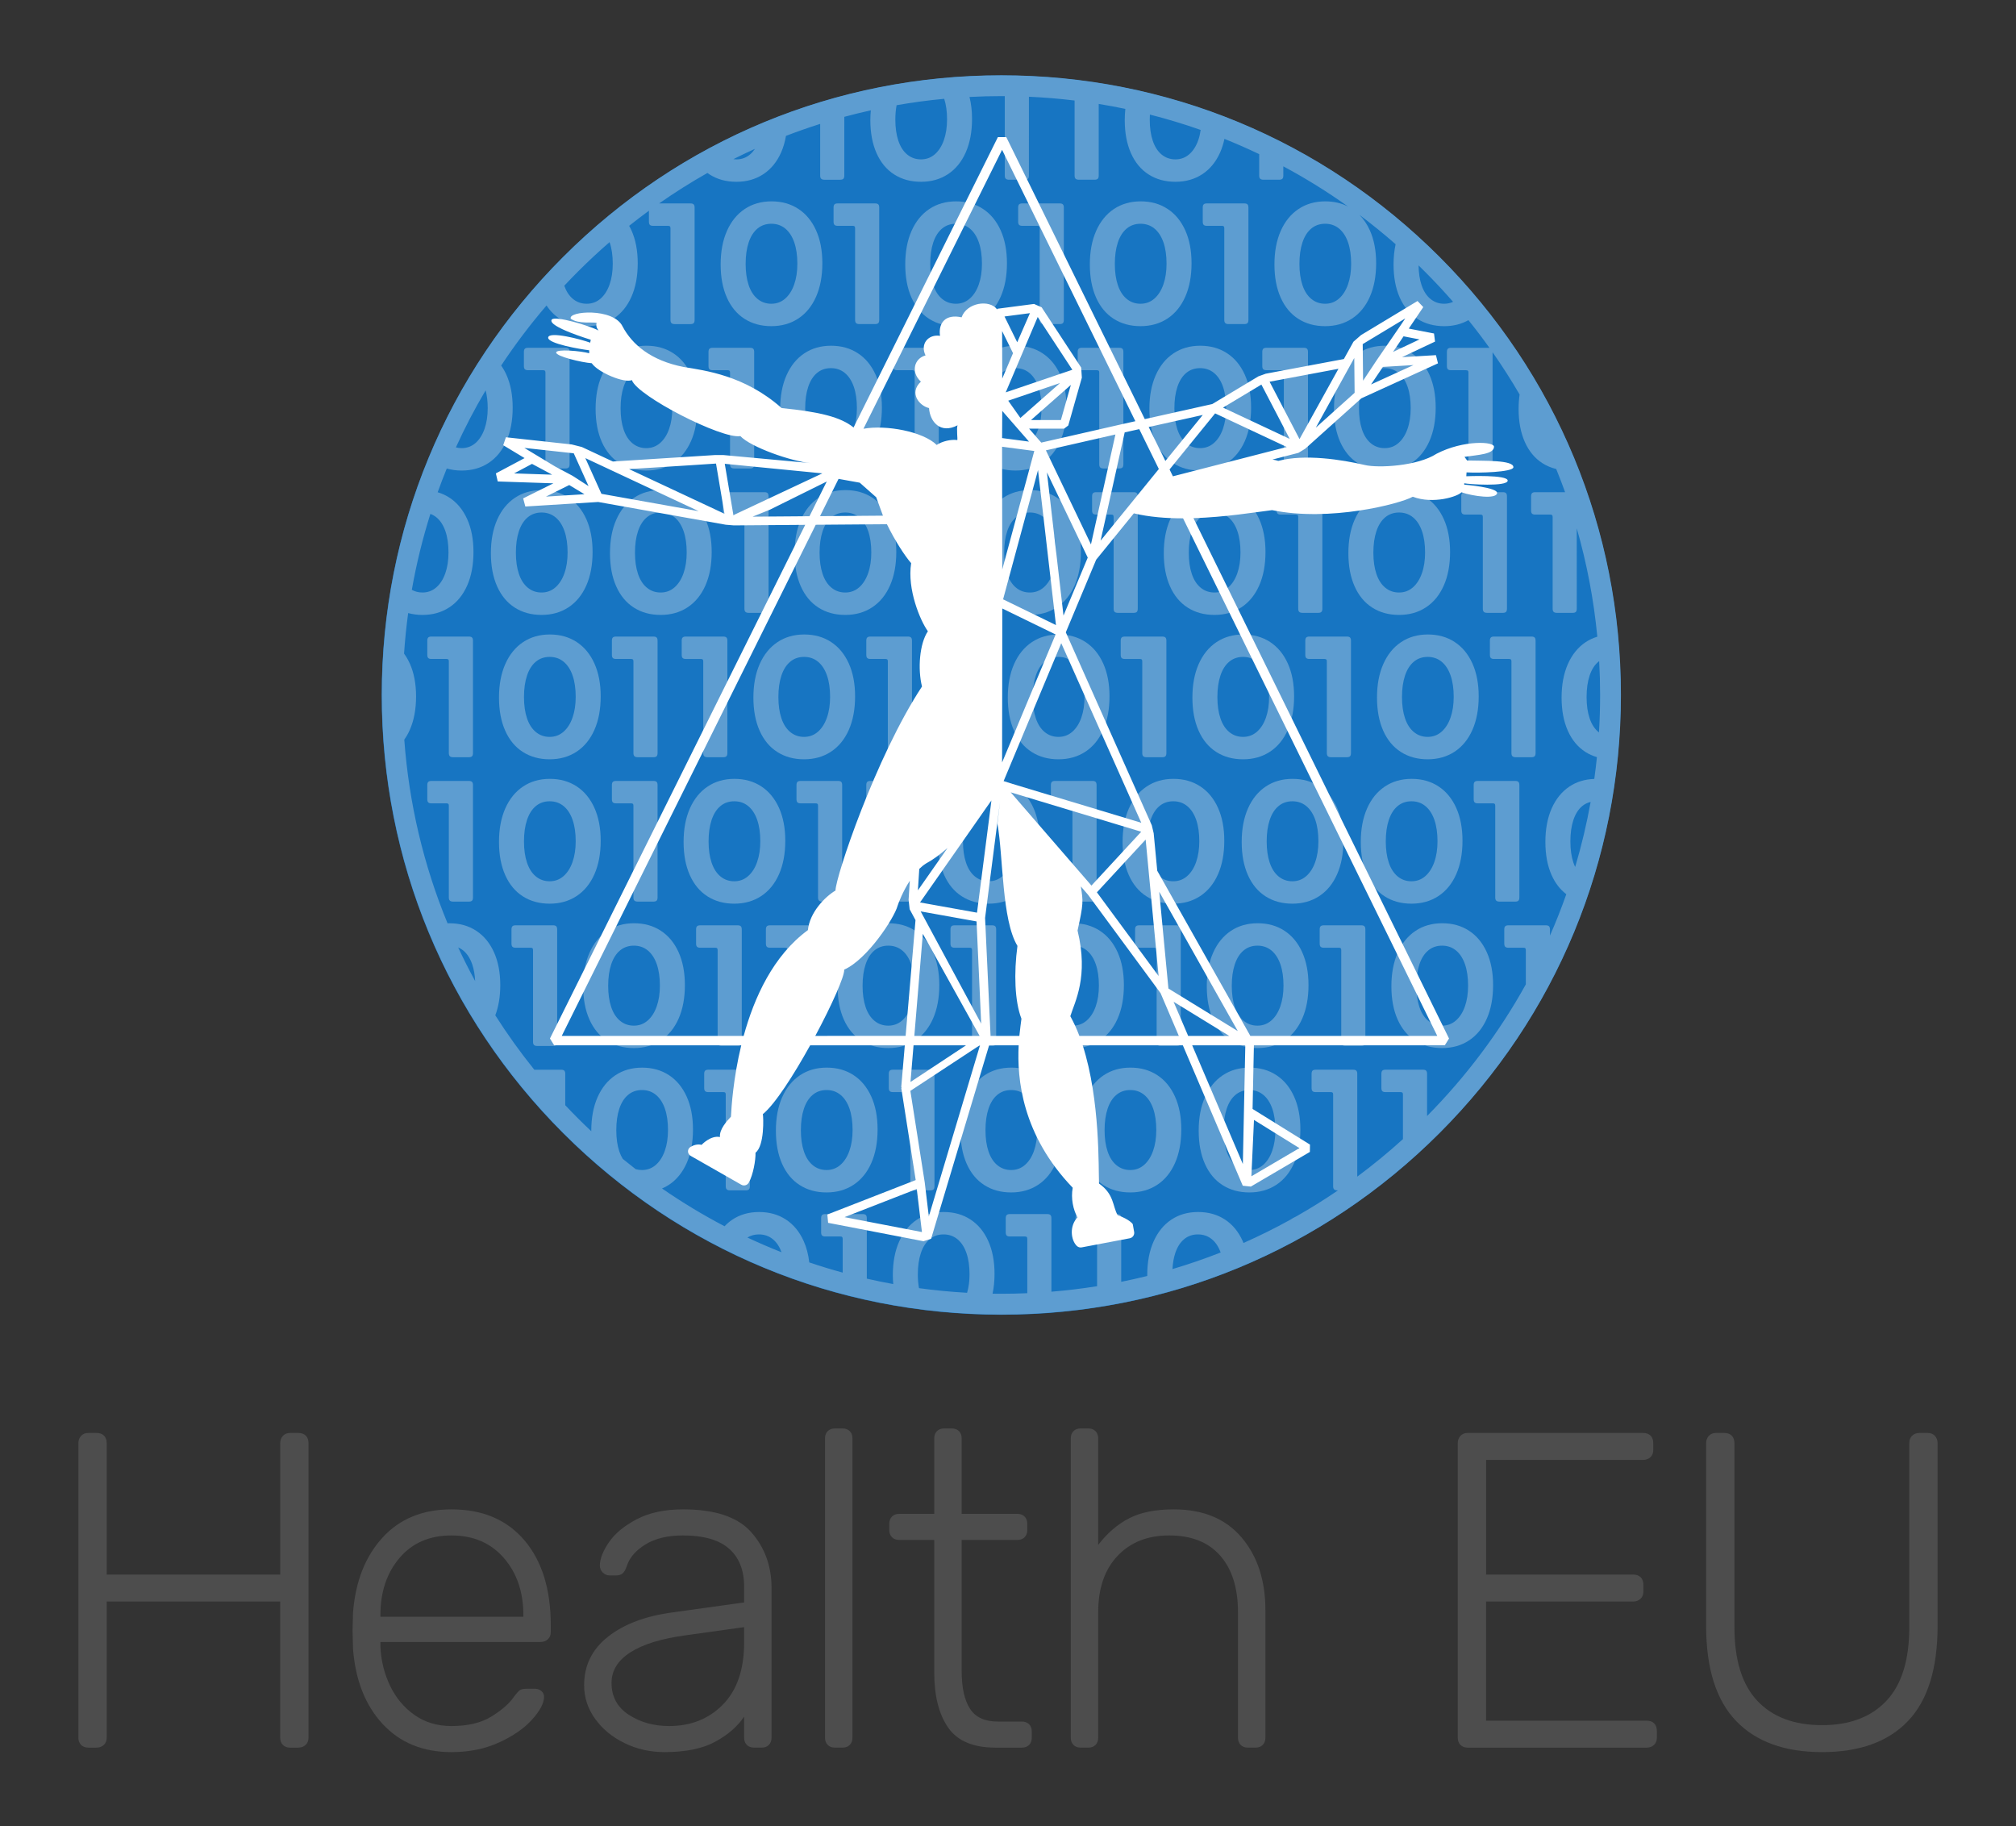 <?xml version="1.0" encoding="utf-8"?>
<!-- Generator: Adobe Illustrator 16.0.4, SVG Export Plug-In . SVG Version: 6.00 Build 0)  -->
<!DOCTYPE svg PUBLIC "-//W3C//DTD SVG 1.1//EN" "http://www.w3.org/Graphics/SVG/1.1/DTD/svg11.dtd">
<svg version="1.1" id="Layer_1" xmlns="http://www.w3.org/2000/svg" xmlns:xlink="http://www.w3.org/1999/xlink" x="0px" y="0px"
	 width="1285.766px" height="1164.411px" viewBox="0 0 1285.766 1164.411" enable-background="new 0 0 1285.766 1164.411"
	 xml:space="preserve">
<rect x="0" y="0" width="1285.766" height="1164.411" fill="#333333" stroke="none"/>
<g>
	<path fill="#4D4D4D" d="M51.72,1112.692c-1.146-1.148-1.72-2.676-1.72-4.588v-187.76c0-1.908,0.573-3.484,1.72-4.729
		c1.146-1.242,2.675-1.863,4.586-1.863h5.16c2.101,0,3.727,0.572,4.873,1.719c1.146,1.148,1.72,2.773,1.72,4.875v83.703h110.648
		v-83.703c0-1.908,0.575-3.484,1.722-4.73c1.146-1.24,2.673-1.863,4.586-1.863h5.16c2.101,0,3.727,0.574,4.873,1.721
		c1.146,1.146,1.719,2.771,1.719,4.873v187.76c0,1.914-0.622,3.439-1.861,4.588c-1.246,1.146-2.822,1.721-4.729,1.721h-5.16
		c-1.913,0-3.438-0.574-4.586-1.721c-1.146-1.146-1.722-2.674-1.722-4.588v-86.855H68.059v86.855c0,1.914-0.623,3.439-1.862,4.588
		c-1.244,1.146-2.822,1.721-4.729,1.721h-5.16C54.395,1114.411,52.866,1113.836,51.72,1112.692z"/>
	<path fill="#4D4D4D" d="M244.064,1099.36c-11.086-11.939-17.392-27.947-18.919-48.016l-0.287-11.465l0.287-11.467
		c1.527-19.873,7.783-35.832,18.775-47.871c10.985-12.039,25.655-18.061,44.003-18.061c19.873,0,35.399,6.594,46.581,19.779
		c11.18,13.186,16.769,31.246,16.769,54.18v4.299c0,1.912-0.622,3.439-1.862,4.586c-1.245,1.146-2.822,1.721-4.729,1.721H242.632
		v2.865c0.38,8.986,2.436,17.344,6.163,25.084c3.726,7.738,8.931,13.951,15.622,18.633c6.688,4.686,14.521,7.021,23.507,7.021
		c10.506,0,19.062-2.051,25.653-6.162c6.595-4.107,11.324-8.264,14.189-12.471c1.722-2.293,3.011-3.727,3.87-4.301
		c0.858-0.57,2.437-0.857,4.729-0.857h4.587c1.722,0,3.153,0.479,4.302,1.434c1.146,0.957,1.719,2.199,1.719,3.725
		c0,4.016-2.535,8.844-7.596,14.479c-5.066,5.639-12.091,10.512-21.069,14.619c-8.985,4.105-19.112,6.162-30.385,6.162
		C269.765,1117.276,255.146,1111.307,244.064,1099.36z M333.787,1030.993v-1.146c0-14.713-4.155-26.846-12.469-36.404
		c-8.313-9.555-19.449-14.332-33.396-14.332c-13.953,0-24.989,4.777-33.11,14.332c-8.125,9.559-12.182,21.691-12.182,36.404v1.146
		H333.787z"/>
	<path fill="#4D4D4D" d="M398.34,1111.543c-7.838-3.82-14.097-8.979-18.776-15.479c-4.685-6.494-7.023-13.66-7.023-21.498
		c0-12.613,5.111-22.936,15.337-30.959c10.223-8.027,24.029-13.188,41.423-15.48l45.292-6.307v-10.033
		c0-10.506-3.203-18.584-9.604-24.225c-6.403-5.633-16.193-8.453-29.381-8.453c-9.747,0-17.728,1.91-23.936,5.73
		c-6.214,3.826-10.179,8.412-11.896,13.76c-0.766,2.293-1.675,3.869-2.723,4.73c-1.055,0.861-2.438,1.289-4.157,1.289h-4.014
		c-1.722,0-3.203-0.617-4.443-1.861c-1.244-1.242-1.863-2.725-1.863-4.443c0-4.201,1.908-9.125,5.732-14.766
		c3.822-5.633,9.748-10.555,17.772-14.762c8.026-4.201,17.867-6.307,29.526-6.307c20.446,0,34.972,4.873,43.571,14.619
		s12.898,21.6,12.898,35.545v95.457c0,1.912-0.573,3.439-1.72,4.588c-1.146,1.146-2.679,1.721-4.587,1.721h-4.872
		c-1.914,0-3.44-0.574-4.587-1.721s-1.72-2.676-1.72-4.588v-13.473c-4.207,6.307-10.369,11.658-18.49,16.053
		c-8.125,4.395-18.874,6.592-32.249,6.592C414.679,1117.276,406.175,1115.364,398.34,1111.543z M461.116,1086.891
		c8.981-9.174,13.475-22.359,13.475-39.557v-9.748l-36.979,5.16c-15.672,2.105-27.52,5.732-35.545,10.893
		c-8.027,5.16-12.04,11.66-12.04,19.492c0,8.793,3.677,15.578,11.036,20.354c7.354,4.779,15.908,7.166,25.654,7.166
		C440.666,1100.651,452.132,1096.065,461.116,1086.891z"/>
	<path fill="#4D4D4D" d="M527.906,1112.692c-1.146-1.148-1.72-2.676-1.72-4.588V917.192c0-1.908,0.573-3.441,1.72-4.59
		c1.146-1.145,2.674-1.719,4.586-1.719h4.873c1.908,0,3.44,0.574,4.587,1.719c1.146,1.148,1.721,2.682,1.721,4.59v190.912
		c0,1.912-0.573,3.439-1.721,4.588c-1.146,1.145-2.679,1.719-4.587,1.719h-4.873C530.58,1114.411,529.054,1113.836,527.906,1112.692
		z"/>
	<path fill="#4D4D4D" d="M604.728,1101.653c-5.924-8.5-8.885-20.209-8.885-35.113v-84.564h-22.359c-1.913,0-3.439-0.572-4.587-1.719
		c-1.146-1.146-1.72-2.676-1.72-4.588v-4.014c0-1.908,0.572-3.438,1.72-4.586c1.146-1.146,2.674-1.721,4.587-1.721h22.359v-48.156
		c0-1.908,0.571-3.441,1.719-4.588s2.675-1.721,4.587-1.721h4.873c1.908,0,3.44,0.574,4.587,1.721s1.719,2.68,1.719,4.588v48.156
		h35.546c1.908,0,3.44,0.574,4.588,1.721c1.146,1.146,1.72,2.678,1.72,4.586v4.014c0,1.912-0.573,3.441-1.72,4.588
		c-1.147,1.146-2.68,1.719-4.588,1.719h-35.546v83.418c0,10.703,1.767,18.775,5.306,24.221c3.532,5.447,9.408,8.172,17.63,8.172
		h15.479c1.908,0,3.439,0.574,4.586,1.721s1.721,2.678,1.721,4.584v4.014c0,1.914-0.573,3.441-1.721,4.59
		c-1.146,1.145-2.678,1.719-4.586,1.719h-16.913C620.683,1114.411,610.649,1110.161,604.728,1101.653z"/>
	<path fill="#4D4D4D" d="M684.646,1112.692c-1.146-1.148-1.719-2.676-1.719-4.588V917.192c0-1.908,0.571-3.441,1.719-4.59
		c1.146-1.145,2.676-1.719,4.587-1.719h4.874c1.907,0,3.439,0.574,4.586,1.719c1.146,1.148,1.719,2.682,1.719,4.59v67.936
		c5.734-7.451,12.278-13.088,19.638-16.91c7.354-3.82,16.862-5.734,28.521-5.734c18.729,0,33.154,5.977,43.284,17.916
		c10.129,11.945,15.194,27.377,15.194,46.297v81.408c0,1.912-0.573,3.439-1.722,4.588c-1.146,1.146-2.679,1.721-4.587,1.721h-4.872
		c-1.913,0-3.439-0.574-4.588-1.721c-1.146-1.146-1.719-2.676-1.719-4.588v-79.977c0-15.479-3.776-27.52-11.323-36.119
		c-7.551-8.6-18.396-12.898-32.536-12.898c-13.759,0-24.75,4.348-32.964,13.043c-8.219,8.697-12.328,20.688-12.328,35.977v79.977
		c0,1.912-0.571,3.439-1.719,4.588c-1.146,1.145-2.679,1.719-4.586,1.719h-4.874
		C687.321,1114.411,685.791,1113.836,684.646,1112.692z"/>
	<path fill="#4D4D4D" d="M931.451,1112.692c-1.146-1.148-1.721-2.676-1.721-4.588v-187.76c0-1.908,0.574-3.484,1.721-4.729
		c1.146-1.242,2.675-1.863,4.586-1.863h111.795c2.103,0,3.729,0.572,4.875,1.719c1.146,1.148,1.72,2.773,1.72,4.875v4.299
		c0,1.912-0.622,3.439-1.863,4.588c-1.245,1.146-2.821,1.719-4.729,1.719H947.791v73.1h93.735c2.101,0,3.728,0.572,4.874,1.719
		s1.72,2.773,1.72,4.873v4.301c0,1.912-0.623,3.439-1.863,4.588c-1.244,1.145-2.821,1.719-4.729,1.719h-93.734v75.965h102.334
		c2.102,0,3.728,0.572,4.873,1.719c1.146,1.146,1.722,2.773,1.722,4.873v4.301c0,1.912-0.622,3.439-1.864,4.588
		c-1.244,1.145-2.82,1.719-4.729,1.719H936.037C934.125,1114.411,932.599,1113.836,931.451,1112.692z"/>
	<path fill="#4D4D4D" d="M1107.198,1097.354c-12.711-13.281-19.062-33.488-19.062-60.627V920.344c0-1.908,0.572-3.484,1.72-4.729
		c1.147-1.242,2.674-1.863,4.586-1.863h5.161c2.1,0,3.726,0.572,4.872,1.719c1.146,1.148,1.72,2.773,1.72,4.875v117.242
		c0,21.023,4.873,36.689,14.619,47.012c9.747,10.318,23.506,15.479,41.278,15.479c17.579,0,31.245-5.16,40.99-15.479
		c9.748-10.32,14.621-25.986,14.621-47.012V920.344c0-2.102,0.618-3.727,1.863-4.873c1.239-1.146,2.816-1.721,4.729-1.721h5.159
		c1.908,0,3.439,0.623,4.587,1.863c1.146,1.246,1.722,2.82,1.722,4.73v116.383c0,27.328-6.308,47.584-18.921,60.771
		c-12.613,13.186-30.864,19.777-54.751,19.777C1138.203,1117.276,1119.906,1110.639,1107.198,1097.354z"/>
</g>
<g>
	<path fill="#1775C2" d="M917.956,163.856c-74.631-74.63-173.855-115.731-279.4-115.731c-105.542,0-204.766,41.102-279.397,115.731
		c-74.629,74.631-115.73,173.856-115.73,279.398c0,105.543,41.102,204.77,115.73,279.399
		c74.631,74.631,173.855,115.73,279.397,115.73c105.545,0,204.77-41.1,279.4-115.73c74.631-74.629,115.73-173.856,115.73-279.399
		C1033.687,337.712,992.587,238.487,917.956,163.856z"/>
	<g>
		<path fill="#5D9DD1" d="M918.07,163.741C843.441,89.111,744.214,48.01,638.671,48.01c-105.543,0-204.766,41.101-279.397,115.73
			c-74.631,74.631-115.73,173.854-115.73,279.398c0,105.543,41.1,204.768,115.73,279.399
			c74.629,74.631,173.854,115.73,279.397,115.73c105.543,0,204.77-41.1,279.398-115.73c74.631-74.631,115.73-173.856,115.73-279.399
			C1033.8,337.595,992.7,238.372,918.07,163.741z M1020.523,443.139c0,8.008-0.244,15.977-0.73,23.9
			c-0.102-0.078-0.209-0.143-0.309-0.225c-2.492-2.051-4.381-4.982-5.66-8.793c-1.283-3.811-1.924-8.318-1.924-13.521
			c0-5.278,0.641-9.839,1.924-13.687c1.279-3.848,3.148-6.799,5.605-8.85c0.16-0.135,0.326-0.257,0.492-0.381
			C1020.318,428.733,1020.523,435.919,1020.523,443.139z M926.74,192.463c-1.723,0.799-3.596,1.229-5.643,1.229
			c-3.373,0-6.305-1.025-8.795-3.076c-2.49-2.052-4.379-4.984-5.66-8.795c-1.205-3.576-1.836-7.775-1.91-12.58
			c1.322,1.287,2.641,2.581,3.949,3.889C914.948,179.398,920.966,185.849,926.74,192.463z M733.384,73.064
			c10.953,2.783,21.754,6.051,32.377,9.789c-0.332,2.32-0.822,4.51-1.529,6.518c-1.355,3.849-3.281,6.854-5.771,9.015
			c-2.494,2.162-5.424,3.241-8.795,3.241s-6.303-1.023-8.795-3.076c-2.492-2.052-4.379-4.984-5.662-8.795
			c-1.281-3.809-1.922-8.316-1.922-13.522C733.286,75.141,733.325,74.093,733.384,73.064z M604.01,76.124
			c0,4.985-0.678,9.4-2.033,13.247c-1.357,3.849-3.281,6.854-5.771,9.015c-2.492,2.162-5.424,3.241-8.795,3.241
			s-6.303-1.023-8.793-3.076c-2.494-2.052-4.383-4.984-5.664-8.795c-1.281-3.809-1.922-8.316-1.922-13.522
			c0-3.348,0.285-6.378,0.807-9.148c10.02-1.759,20.145-3.121,30.355-4.083C603.399,66.708,604.01,71.078,604.01,76.124z
			 M481.507,94.914c-0.896,1.33-1.904,2.491-3.035,3.472c-2.492,2.162-5.426,3.241-8.797,3.241c-0.676,0-1.328-0.056-1.969-0.141
			C472.262,99.201,476.864,97.011,481.507,94.914z M388.766,154.399c0.02,0.055,0.041,0.106,0.061,0.161
			c1.318,3.81,1.977,8.354,1.977,13.63c0,4.985-0.678,9.399-2.033,13.245c-1.357,3.851-3.281,6.854-5.771,9.017
			c-2.492,2.161-5.424,3.241-8.795,3.241s-6.305-1.025-8.793-3.076c-2.408-1.981-4.246-4.793-5.523-8.415
			c2.871-3.062,5.793-6.089,8.775-9.071C375.173,166.62,381.882,160.376,388.766,154.399z M311.05,260.256
			c0,4.986-0.678,9.399-2.031,13.246c-1.357,3.848-3.283,6.854-5.773,9.016c-2.492,2.162-5.424,3.242-8.793,3.242
			c-1.299,0-2.529-0.165-3.697-0.472c5.65-12.436,11.98-24.571,18.971-36.363C310.591,252.228,311.05,255.988,311.05,260.256z
			 M278.346,329.898c2.49,2.052,4.398,4.984,5.717,8.794c1.32,3.812,1.979,8.354,1.979,13.63c0,4.987-0.678,9.4-2.033,13.247
			c-1.355,3.849-3.281,6.854-5.771,9.014c-2.492,2.163-5.424,3.244-8.795,3.244c-2.508,0-4.771-0.575-6.791-1.712
			c2.895-16.445,6.852-32.61,11.84-48.412C275.88,328.21,277.173,328.929,278.346,329.898z M292.2,604.129
			c1.156,0.49,2.238,1.143,3.24,1.965c2.49,2.053,4.398,4.986,5.717,8.795c1.066,3.082,1.684,6.666,1.881,10.713
			C299.194,618.555,295.581,611.393,292.2,604.129z M394.981,734.219c-1.281-3.811-1.926-8.316-1.926-13.521
			c0-5.275,0.645-9.838,1.926-13.684c1.281-3.85,3.148-6.799,5.607-8.852c2.453-2.053,5.402-3.078,8.85-3.078
			c3.441,0,6.412,1.025,8.904,3.078c2.49,2.053,4.395,4.986,5.717,8.793c1.318,3.812,1.977,8.357,1.977,13.631
			c0,4.986-0.678,9.4-2.033,13.248c-1.357,3.85-3.281,6.854-5.771,9.016c-2.492,2.16-5.424,3.24-8.793,3.24
			c-1.418,0-2.754-0.186-4.016-0.549c-2.771-2.146-5.521-4.332-8.24-6.561C396.317,737.586,395.581,736,394.981,734.219z
			 M476.686,789.147c2.127-1.324,4.566-1.996,7.336-1.996c3.443,0,6.412,1.025,8.904,3.078c2.379,1.961,4.221,4.736,5.533,8.303
			C491.106,795.633,483.846,792.504,476.686,789.147z M585.376,812.764c0-5.277,0.641-9.838,1.924-13.686
			c1.279-3.848,3.15-6.797,5.605-8.85s5.404-3.078,8.85-3.078c3.443,0,6.412,1.025,8.906,3.078c2.488,2.053,4.396,4.984,5.715,8.795
			c1.32,3.811,1.979,8.354,1.979,13.631c0,4.346-0.539,8.238-1.572,11.717c-10.303-0.578-20.531-1.561-30.662-2.947
			C585.643,818.786,585.376,815.92,585.376,812.764z M747.779,809.252c0.225-3.801,0.789-7.221,1.775-10.174
			c1.281-3.848,3.15-6.797,5.607-8.85c2.455-2.053,5.402-3.078,8.85-3.078c3.443,0,6.412,1.025,8.902,3.078
			c2.416,1.988,4.275,4.812,5.59,8.453C768.427,802.641,758.177,806.168,747.779,809.252z M910.159,711.653v-26.9
			c0-0.953-0.205-1.631-0.607-2.033c-0.402-0.404-1.08-0.605-2.033-0.605h-23.854c-0.953,0-1.633,0.201-2.035,0.605
			c-0.402,0.402-0.605,1.08-0.605,2.033v9.014c0,0.951,0.203,1.631,0.605,2.033s1.082,0.604,2.035,0.604h9.562
			c0.586,0,0.988,0.111,1.211,0.33c0.219,0.219,0.328,0.625,0.328,1.207v28.455c-9.369,8.49-19.09,16.467-29.129,23.918v-65.561
			c0-0.953-0.205-1.631-0.607-2.033c-0.404-0.404-1.082-0.605-2.033-0.605h-23.855c-0.951,0-1.631,0.201-2.033,0.605
			c-0.402,0.402-0.605,1.08-0.605,2.033v9.014c0,0.951,0.203,1.631,0.605,2.033s1.082,0.604,2.033,0.604h9.564
			c0.584,0,0.988,0.111,1.209,0.33s0.33,0.625,0.33,1.207v58.484c0,0.953,0.221,1.633,0.66,2.033
			c0.438,0.404,1.135,0.605,2.088,0.605h0.348c-8.645,5.9-17.502,11.43-26.557,16.57c-1.316,0.607-2.586,1.307-3.799,2.117
			c-0.018,0.012-0.035,0.027-0.053,0.039c-9.744,5.383-19.707,10.326-29.867,14.818c-0.172-0.428-0.338-0.863-0.527-1.279
			c-2.678-5.938-6.451-10.5-11.324-13.688c-4.875-3.189-10.57-4.781-17.094-4.781s-12.221,1.631-17.094,4.891
			c-4.875,3.262-8.648,7.916-11.324,13.963c-2.674,6.045-4.01,13.174-4.01,21.381c0,0.186,0.006,0.365,0.01,0.547
			c-5.5,1.371-11.039,2.615-16.611,3.742v-40.566c0-0.951-0.201-1.631-0.604-2.033c-0.404-0.402-1.082-0.605-2.033-0.605h-23.855
			c-0.955,0-1.633,0.203-2.035,0.605c-0.4,0.402-0.605,1.082-0.605,2.033v9.016c0,0.953,0.205,1.633,0.605,2.033
			c0.402,0.404,1.08,0.605,2.035,0.605h9.562c0.586,0,0.988,0.109,1.209,0.326c0.219,0.223,0.332,0.625,0.332,1.211v30.162
			c-9.625,1.537-19.342,2.705-29.133,3.51v-46.863c0-0.951-0.203-1.631-0.605-2.033s-1.08-0.605-2.031-0.605h-23.857
			c-0.953,0-1.631,0.203-2.033,0.605c-0.404,0.402-0.605,1.082-0.605,2.033v9.016c0,0.953,0.201,1.633,0.605,2.033
			c0.402,0.404,1.08,0.605,2.033,0.605h9.564c0.586,0,0.988,0.109,1.209,0.326c0.221,0.223,0.33,0.625,0.33,1.211v34.627
			c-5.482,0.232-10.986,0.355-16.508,0.355c-1.881,0-3.76-0.018-5.637-0.045c0.822-3.881,1.26-8.074,1.26-12.621
			c0-8.061-1.338-15.061-4.01-20.996c-2.68-5.938-6.453-10.5-11.324-13.688c-4.875-3.189-10.572-4.781-17.096-4.781
			c-6.521,0-12.221,1.631-17.094,4.891c-4.873,3.262-8.648,7.916-11.322,13.963c-2.676,6.045-4.014,13.174-4.014,21.381
			c0,1.977,0.104,3.869,0.262,5.717c-5.654-1.027-11.275-2.178-16.859-3.455v-38.539c0-0.951-0.201-1.631-0.604-2.033
			c-0.404-0.402-1.082-0.605-2.033-0.605h-23.857c-0.951,0-1.631,0.203-2.033,0.605s-0.604,1.082-0.604,2.033v9.016
			c0,0.953,0.201,1.633,0.604,2.033c0.402,0.404,1.082,0.605,2.033,0.605h9.566c0.584,0,0.988,0.109,1.207,0.326
			c0.223,0.223,0.33,0.625,0.33,1.211v21.49c-7.172-1.959-14.275-4.127-21.305-6.5c-0.578-5.049-1.766-9.613-3.592-13.67
			c-2.676-5.938-6.451-10.5-11.324-13.688c-4.875-3.189-10.57-4.781-17.094-4.781s-12.221,1.631-17.094,4.891
			c-1.791,1.197-3.416,2.607-4.908,4.186c-13.729-7.176-27.045-15.209-39.881-24.076c1.508-0.648,2.957-1.408,4.336-2.312
			c4.908-3.225,8.701-7.861,11.379-13.906c2.676-6.049,4.014-13.176,4.014-21.383c0-8.062-1.338-15.061-4.014-20.994
			c-2.678-5.938-6.449-10.502-11.322-13.689c-4.877-3.188-10.572-4.781-17.096-4.781c-6.521,0-12.221,1.629-17.092,4.891
			c-4.875,3.262-8.648,7.916-11.324,13.961c-2.676,6.047-4.012,13.176-4.012,21.385c0,0.107,0.006,0.213,0.008,0.32
			c-2.855-2.688-5.68-5.418-8.463-8.201c-2.764-2.764-5.475-5.568-8.145-8.4v-19.996c0-0.953-0.201-1.631-0.604-2.033
			c-0.404-0.404-1.082-0.605-2.035-0.605h-17.092c-8.979-11.148-17.281-22.729-24.885-34.689c2.098-5.572,3.174-11.969,3.174-19.232
			c0-8.061-1.338-15.059-4.014-20.996c-2.678-5.936-6.451-10.498-11.324-13.688c-4.875-3.188-10.57-4.781-17.094-4.781
			c-0.402,0-0.793,0.023-1.188,0.037c-15.254-37-24.617-76.434-27.598-117.137c1.322-1.867,2.5-3.918,3.504-6.186
			c2.674-6.047,4.012-13.176,4.012-21.383c0-8.06-1.338-15.06-4.012-20.997c-1.043-2.313-2.27-4.397-3.646-6.289
			c0.588-8.677,1.459-17.297,2.621-25.849c2.836,0.773,5.859,1.193,9.104,1.193c6.521,0,12.238-1.611,17.148-4.837
			c4.91-3.225,8.703-7.86,11.379-13.905c2.676-6.047,4.014-13.174,4.014-21.382c0-8.062-1.338-15.062-4.014-20.996
			c-2.676-5.937-6.451-10.498-11.322-13.687c-2.311-1.511-4.818-2.636-7.496-3.429c1.824-5.088,3.764-10.133,5.805-15.135
			c2.945,0.846,6.1,1.304,9.496,1.304c6.521,0,12.236-1.61,17.148-4.837c4.906-3.224,8.701-7.86,11.379-13.906
			c2.674-6.046,4.012-13.173,4.012-21.381c0-8.062-1.338-15.062-4.012-20.996c-0.963-2.134-2.082-4.07-3.33-5.846
			c8.783-13.281,18.439-26.072,28.941-38.3c2.305,3.519,5.141,6.367,8.521,8.526c4.871,3.116,10.568,4.673,17.092,4.673
			s12.238-1.612,17.15-4.836c4.908-3.226,8.699-7.861,11.377-13.907c2.676-6.046,4.014-13.174,4.014-21.381
			c0-8.062-1.338-15.06-4.014-20.995c-0.451-1.001-0.949-1.945-1.465-2.866c4.148-3.306,8.357-6.517,12.623-9.635v7.003
			c0,0.953,0.201,1.632,0.605,2.034c0.4,0.403,1.08,0.604,2.031,0.604h9.564c0.584,0,0.988,0.11,1.209,0.33s0.33,0.623,0.33,1.208
			v58.482c0,0.952,0.221,1.634,0.66,2.033c0.439,0.405,1.135,0.605,2.088,0.605h10.004c0.951,0,1.631-0.2,2.033-0.605
			c0.402-0.399,0.605-1.081,0.605-2.033v-71.673c0-0.952-0.203-1.631-0.605-2.033c-0.402-0.403-1.082-0.605-2.033-0.605h-19.994
			c9.986-6.987,20.266-13.471,30.811-19.431c0.451,0.333,0.91,0.658,1.383,0.961c4.875,3.117,10.572,4.672,17.094,4.672
			c6.525,0,12.24-1.609,17.152-4.836c4.908-3.223,8.699-7.861,11.377-13.905c1.416-3.199,2.428-6.729,3.09-10.54
			c7.186-2.766,14.459-5.313,21.809-7.637v32.962c0,0.952,0.221,1.633,0.658,2.032c0.439,0.404,1.137,0.606,2.09,0.606h10.004
			c0.953,0,1.631-0.202,2.033-0.606c0.402-0.399,0.605-1.08,0.605-2.032V74.498c5.596-1.511,11.232-2.897,16.908-4.153
			c-0.188,2.006-0.309,4.064-0.309,6.222c0,8.135,1.318,15.168,3.955,21.104c2.639,5.937,6.393,10.463,11.27,13.576
			c4.873,3.117,10.568,4.672,17.094,4.672c6.523,0,12.238-1.609,17.15-4.836c4.908-3.223,8.699-7.861,11.375-13.905
			c2.676-6.047,4.014-13.174,4.014-21.382c0-5.086-0.553-9.734-1.619-13.973c6.75-0.352,13.531-0.534,20.34-0.534
			c0.721,0,1.441,0.009,2.162,0.013v50.661c0,0.952,0.223,1.633,0.662,2.032c0.438,0.404,1.135,0.606,2.088,0.606h10.004
			c0.951,0,1.631-0.202,2.033-0.606c0.402-0.399,0.605-1.08,0.605-2.032V61.687c9.783,0.44,19.498,1.244,29.131,2.41v47.864
			c0,0.952,0.219,1.633,0.658,2.032c0.439,0.404,1.137,0.606,2.09,0.606h10.004c0.951,0,1.631-0.202,2.033-0.606
			c0.402-0.399,0.605-1.08,0.605-2.032V66.281c5.695,0.925,11.357,1.977,16.984,3.155c-0.246,2.28-0.385,4.647-0.385,7.13
			c0,8.135,1.318,15.168,3.957,21.104c2.637,5.937,6.391,10.463,11.266,13.576c4.875,3.117,10.572,4.672,17.096,4.672
			c6.521,0,12.238-1.609,17.148-4.836c4.91-3.223,8.701-7.861,11.379-13.905c1.178-2.66,2.076-5.545,2.732-8.623
			c7.49,3.003,14.879,6.25,22.164,9.729v13.679c0,0.952,0.221,1.633,0.66,2.032c0.439,0.404,1.135,0.606,2.088,0.606h10.006
			c0.949,0,1.629-0.202,2.033-0.606c0.402-0.399,0.604-1.08,0.604-2.032v-5.896c14.248,7.624,28.037,16.187,41.297,25.644
			c-4.277-2.197-9.115-3.312-14.529-3.312c-6.523,0-12.221,1.633-17.094,4.892c-4.875,3.263-8.65,7.915-11.324,13.961
			c-2.676,6.046-4.012,13.174-4.012,21.382c0,8.135,1.318,15.17,3.957,21.106s6.393,10.462,11.27,13.575
			c4.871,3.116,10.568,4.673,17.092,4.673s12.24-1.612,17.15-4.836c4.908-3.226,8.701-7.861,11.377-13.907
			s4.014-13.174,4.014-21.381c0-8.062-1.338-15.06-4.014-20.995c-1.758-3.901-4-7.196-6.705-9.909
			c7.918,5.93,15.635,12.188,23.135,18.768c-0.863,3.961-1.316,8.25-1.316,12.906c0,8.135,1.32,15.17,3.959,21.106
			c2.637,5.937,6.391,10.462,11.268,13.575c4.871,3.116,10.57,4.673,17.094,4.673c5.787,0,10.922-1.302,15.439-3.842
			c4.654,5.778,9.125,11.673,13.412,17.677c-0.201-0.025-0.42-0.038-0.654-0.038h-23.855c-0.953,0-1.631,0.202-2.035,0.604
			c-0.402,0.404-0.605,1.082-0.605,2.033v9.017c0,0.953,0.203,1.631,0.605,2.033c0.404,0.403,1.082,0.604,2.035,0.604h9.562
			c0.586,0,0.988,0.109,1.211,0.329c0.219,0.22,0.33,0.624,0.33,1.209v58.483c0,0.952,0.219,1.633,0.656,2.033
			c0.441,0.404,1.137,0.605,2.09,0.605h10.006c0.951,0,1.629-0.201,2.031-0.605c0.404-0.4,0.605-1.081,0.605-2.033v-71.478
			c6.141,8.762,11.893,17.75,17.242,26.945c-0.414,2.883-0.645,5.918-0.645,9.134c0,8.136,1.322,15.171,3.959,21.106
			c2.639,5.937,6.393,10.463,11.27,13.576c2.666,1.707,5.596,2.911,8.758,3.681c1.99,4.89,3.883,9.818,5.666,14.789h-19.045
			c-0.953,0-1.633,0.202-2.035,0.605c-0.402,0.402-0.604,1.08-0.604,2.033v9.013c0,0.953,0.201,1.633,0.604,2.033
			c0.402,0.405,1.082,0.605,2.035,0.605h9.564c0.584,0,0.988,0.11,1.209,0.328c0.219,0.221,0.33,0.626,0.33,1.209v58.485
			c0,0.952,0.219,1.63,0.658,2.032c0.441,0.404,1.137,0.605,2.09,0.605h10.004c0.951,0,1.629-0.201,2.033-0.605
			c0.402-0.402,0.605-1.08,0.605-2.032V336.91c6.455,22.419,10.857,45.523,13.117,69.086c-2.662,0.81-5.156,1.954-7.453,3.489
			c-4.875,3.263-8.648,7.916-11.322,13.961c-2.676,6.048-4.014,13.177-4.014,21.384c0,8.133,1.32,15.17,3.959,21.105
			s6.391,10.463,11.268,13.574c2.254,1.445,4.699,2.525,7.311,3.299c-0.479,4.65-1.039,9.285-1.682,13.898
			c-6.004,0.195-11.299,1.797-15.857,4.846c-4.875,3.262-8.646,7.916-11.322,13.961s-4.012,13.174-4.012,21.383
			c0,8.133,1.318,15.168,3.959,21.105c2.281,5.137,5.422,9.191,9.383,12.213c-3.145,8.934-6.621,17.741-10.426,26.407v-3.938
			c0-0.951-0.203-1.629-0.604-2.033c-0.406-0.402-1.086-0.605-2.035-0.605h-23.855c-0.953,0-1.633,0.203-2.033,0.605
			c-0.404,0.404-0.604,1.082-0.604,2.033v9.016c0,0.953,0.199,1.633,0.604,2.033c0.4,0.404,1.08,0.605,2.033,0.605h9.564
			c0.584,0,0.988,0.109,1.209,0.328c0.221,0.221,0.328,0.625,0.328,1.209v21.84C956.329,658.084,935.23,686.313,910.159,711.653z
			 M861.738,168.19c0,4.985-0.68,9.399-2.033,13.245c-1.357,3.851-3.281,6.854-5.773,9.017c-2.49,2.161-5.424,3.241-8.795,3.241
			s-6.303-1.025-8.793-3.076c-2.49-2.052-4.379-4.984-5.662-8.795s-1.924-8.318-1.924-13.522c0-5.274,0.641-9.838,1.924-13.687
			c1.283-3.846,3.15-6.796,5.607-8.849c2.455-2.05,5.404-3.077,8.848-3.077c3.445,0,6.414,1.027,8.904,3.077
			c2.492,2.053,4.398,4.986,5.717,8.796C861.077,158.37,861.738,162.915,861.738,168.19z M1003.486,550.086
			c-1.281-3.811-1.924-8.316-1.924-13.521c0-5.275,0.643-9.838,1.924-13.686s3.148-6.797,5.607-8.85
			c1.582-1.322,3.387-2.193,5.383-2.664c-2.52,14.047-5.814,27.885-9.865,41.467C1004.2,551.969,1003.816,551.068,1003.486,550.086z
			"/>
		<path fill="#5D9DD1" d="M611.428,482.258c0.439,0.406,1.135,0.605,2.088,0.605h10.004c0.953,0,1.631-0.199,2.035-0.605
			c0.402-0.4,0.605-1.08,0.605-2.031v-71.674c0-0.951-0.203-1.631-0.605-2.034c-0.404-0.402-1.082-0.604-2.035-0.604h-23.854
			c-0.953,0-1.633,0.202-2.035,0.604c-0.402,0.403-0.604,1.083-0.604,2.034v9.016c0,0.952,0.201,1.63,0.604,2.032
			c0.402,0.404,1.082,0.604,2.035,0.604h9.562c0.586,0,0.99,0.111,1.209,0.33c0.223,0.219,0.33,0.622,0.33,1.207v58.485
			C610.768,481.178,610.989,481.857,611.428,482.258z"/>
		<path fill="#5D9DD1" d="M299.014,497.979h-23.855c-0.953,0-1.633,0.203-2.035,0.607c-0.402,0.402-0.604,1.082-0.604,2.033v9.014
			c0,0.953,0.201,1.633,0.604,2.033c0.402,0.402,1.082,0.605,2.035,0.605h9.562c0.586,0,0.99,0.109,1.211,0.328
			c0.219,0.221,0.328,0.623,0.328,1.209v58.484c0,0.951,0.223,1.631,0.66,2.033c0.441,0.402,1.137,0.605,2.09,0.605h10.004
			c0.951,0,1.629-0.203,2.033-0.605c0.402-0.402,0.605-1.082,0.605-2.033v-71.674c0-0.951-0.203-1.631-0.605-2.033
			C300.643,498.182,299.966,497.979,299.014,497.979z"/>
		<path fill="#5D9DD1" d="M769.726,144.006h9.562c0.586,0,0.99,0.11,1.209,0.33s0.33,0.623,0.33,1.208v58.482
			c0,0.952,0.223,1.634,0.66,2.033c0.439,0.405,1.135,0.605,2.088,0.605h10.004c0.951,0,1.629-0.2,2.033-0.605
			c0.402-0.399,0.605-1.081,0.605-2.033v-71.673c0-0.952-0.203-1.631-0.605-2.033c-0.404-0.403-1.082-0.605-2.033-0.605h-23.854
			c-0.953,0-1.633,0.202-2.035,0.605c-0.402,0.402-0.604,1.081-0.604,2.033v9.014c0,0.953,0.201,1.632,0.604,2.034
			C768.093,143.805,768.773,144.006,769.726,144.006z"/>
		<path fill="#5D9DD1" d="M710.31,203.312c4.873,3.116,10.572,4.673,17.094,4.673c6.523,0,12.236-1.612,17.148-4.836
			c4.91-3.226,8.701-7.861,11.379-13.907c2.676-6.046,4.014-13.174,4.014-21.381c0-8.062-1.338-15.06-4.014-20.995
			c-2.678-5.938-6.451-10.5-11.324-13.688c-4.875-3.188-10.568-4.782-17.094-4.782c-6.523,0-12.219,1.633-17.094,4.892
			c-4.875,3.263-8.646,7.915-11.322,13.961s-4.014,13.174-4.014,21.382c0,8.135,1.32,15.17,3.959,21.106
			S705.435,200.199,710.31,203.312z M712.948,154.613c1.281-3.846,3.148-6.796,5.605-8.849c2.455-2.05,5.404-3.077,8.85-3.077
			s6.412,1.027,8.904,3.077c2.492,2.053,4.396,4.986,5.717,8.796c1.318,3.81,1.979,8.354,1.979,13.63
			c0,4.985-0.678,9.399-2.033,13.245c-1.355,3.851-3.279,6.854-5.771,9.017c-2.492,2.161-5.424,3.241-8.795,3.241
			s-6.303-1.025-8.795-3.076c-2.49-2.052-4.379-4.984-5.66-8.795c-1.283-3.811-1.924-8.318-1.924-13.522
			C711.025,163.025,711.665,158.461,712.948,154.613z"/>
		<path fill="#5D9DD1" d="M737.077,239.315c-2.676,6.046-4.014,13.175-4.014,21.381c0,8.136,1.32,15.171,3.957,21.106
			c2.639,5.937,6.393,10.463,11.27,13.576c4.873,3.117,10.568,4.673,17.092,4.673s12.238-1.61,17.15-4.837
			c4.91-3.224,8.701-7.86,11.379-13.906c2.674-6.046,4.01-13.173,4.01-21.381c0-8.062-1.336-15.062-4.01-20.996
			c-2.678-5.936-6.451-10.501-11.324-13.688c-4.875-3.186-10.572-4.78-17.094-4.78c-6.525,0-12.223,1.631-17.094,4.891
			C743.525,228.617,739.749,233.269,737.077,239.315z M750.927,246.68c1.283-3.848,3.15-6.797,5.607-8.85
			c2.453-2.05,5.404-3.077,8.848-3.077c3.445,0,6.414,1.027,8.906,3.077c2.488,2.053,4.396,4.985,5.717,8.797
			c1.318,3.808,1.977,8.353,1.977,13.629c0,4.986-0.678,9.399-2.033,13.246c-1.355,3.848-3.279,6.854-5.77,9.016
			c-2.492,2.162-5.426,3.242-8.797,3.242s-6.303-1.026-8.791-3.077c-2.494-2.052-4.381-4.984-5.664-8.795
			c-1.281-3.811-1.924-8.318-1.924-13.521C749.003,255.091,749.646,250.528,750.927,246.68z"/>
		<path fill="#5D9DD1" d="M689.974,236.073h9.562c0.586,0,0.988,0.109,1.209,0.329s0.33,0.624,0.33,1.209v58.483
			c0,0.952,0.219,1.633,0.658,2.033c0.441,0.404,1.135,0.605,2.09,0.605h10.004c0.951,0,1.629-0.201,2.033-0.605
			c0.402-0.4,0.605-1.081,0.605-2.033v-71.676c0-0.951-0.203-1.629-0.605-2.033c-0.404-0.401-1.082-0.604-2.033-0.604h-23.854
			c-0.953,0-1.635,0.202-2.037,0.604c-0.4,0.404-0.602,1.082-0.602,2.033v9.017c0,0.953,0.201,1.631,0.602,2.033
			C688.339,235.872,689.021,236.073,689.974,236.073z"/>
		<path fill="#5D9DD1" d="M674.032,317.311c-4.875-3.19-10.572-4.784-17.096-4.784s-12.221,1.634-17.094,4.893
			c-4.875,3.262-8.649,7.915-11.323,13.962c-2.676,6.046-4.012,13.175-4.012,21.381c0,8.136,1.32,15.171,3.957,21.106
			c2.637,5.938,6.393,10.463,11.268,13.576c4.873,3.117,10.57,4.673,17.092,4.673c6.523,0,12.24-1.611,17.15-4.837
			c4.91-3.225,8.701-7.86,11.377-13.905c2.676-6.047,4.014-13.174,4.014-21.382c0-8.062-1.338-15.062-4.014-20.996
			C682.677,325.061,678.904,320.5,674.032,317.311z M671.394,365.569c-1.357,3.849-3.281,6.854-5.773,9.014
			c-2.49,2.163-5.424,3.244-8.795,3.244c-3.369,0-6.301-1.025-8.791-3.078c-2.492-2.052-4.381-4.983-5.662-8.795
			c-1.283-3.809-1.924-8.317-1.924-13.521c0-5.276,0.641-9.837,1.924-13.686c1.281-3.847,3.148-6.797,5.607-8.849
			c2.453-2.052,5.402-3.078,8.846-3.078c3.445,0,6.414,1.026,8.906,3.078c2.49,2.052,4.398,4.984,5.719,8.794
			c1.316,3.812,1.977,8.354,1.977,13.63C673.427,357.309,672.747,361.722,671.394,365.569z"/>
		<path fill="#5D9DD1" d="M707.618,444.059c0-8.06-1.338-15.06-4.014-20.997c-2.676-5.936-6.449-10.498-11.32-13.687
			c-4.877-3.186-10.574-4.781-17.096-4.781c-6.523,0-12.221,1.633-17.094,4.891c-4.875,3.263-8.648,7.916-11.324,13.961
			c-2.674,6.048-4.012,13.177-4.012,21.384c0,8.133,1.32,15.17,3.957,21.105c2.639,5.936,6.395,10.463,11.27,13.574
			c4.873,3.117,10.568,4.674,17.092,4.674c6.525,0,12.238-1.613,17.152-4.836c4.908-3.225,8.699-7.863,11.375-13.906
			C706.281,459.395,707.618,452.266,707.618,444.059z M689.644,457.635c-1.355,3.85-3.279,6.855-5.771,9.016
			c-2.49,2.162-5.424,3.24-8.795,3.24c-3.369,0-6.301-1.023-8.793-3.076c-2.492-2.051-4.381-4.982-5.66-8.793
			c-1.283-3.811-1.924-8.318-1.924-13.521c0-5.278,0.641-9.839,1.924-13.687c1.279-3.848,3.148-6.799,5.604-8.85
			c2.457-2.051,5.406-3.076,8.85-3.076c3.445,0,6.414,1.025,8.906,3.076c2.49,2.051,4.396,4.984,5.717,8.793
			c1.32,3.812,1.977,8.356,1.977,13.632C691.677,449.375,691.001,453.789,689.644,457.635z"/>
		<path fill="#5D9DD1" d="M893.562,409.485c-4.875,3.263-8.65,7.916-11.322,13.961c-2.676,6.048-4.014,13.177-4.014,21.384
			c0,8.133,1.32,15.17,3.957,21.105c2.639,5.936,6.393,10.463,11.27,13.574c4.869,3.117,10.568,4.674,17.092,4.674
			s12.236-1.613,17.15-4.836c4.91-3.225,8.701-7.863,11.377-13.906c2.674-6.047,4.012-13.176,4.012-21.383
			c0-8.06-1.338-15.06-4.012-20.997c-2.676-5.936-6.449-10.498-11.322-13.687c-4.875-3.186-10.572-4.781-17.096-4.781
			S898.433,406.227,893.562,409.485z M925.165,430.756c1.32,3.812,1.979,8.356,1.979,13.632c0,4.986-0.678,9.4-2.033,13.246
			c-1.357,3.85-3.279,6.855-5.771,9.016c-2.492,2.162-5.426,3.24-8.795,3.24s-6.303-1.023-8.793-3.076
			c-2.492-2.051-4.381-4.982-5.662-8.793c-1.283-3.811-1.924-8.318-1.924-13.521c0-5.278,0.641-9.839,1.924-13.687
			c1.281-3.848,3.148-6.799,5.607-8.85c2.453-2.051,5.402-3.076,8.848-3.076s6.414,1.025,8.906,3.076
			C921.939,424.014,923.847,426.948,925.165,430.756z"/>
		<path fill="#5D9DD1" d="M684.642,574.326c0.441,0.402,1.135,0.605,2.088,0.605h10.006c0.949,0,1.627-0.203,2.033-0.605
			c0.4-0.402,0.604-1.082,0.604-2.033v-71.674c0-0.951-0.203-1.631-0.604-2.033c-0.406-0.404-1.084-0.607-2.033-0.607h-23.857
			c-0.951,0-1.631,0.203-2.033,0.607c-0.404,0.402-0.604,1.082-0.604,2.033v9.014c0,0.953,0.199,1.633,0.604,2.033
			c0.402,0.402,1.082,0.605,2.033,0.605h9.564c0.584,0,0.988,0.109,1.209,0.328c0.221,0.221,0.33,0.623,0.33,1.209v58.484
			C683.982,573.244,684.202,573.924,684.642,574.326z"/>
		<path fill="#5D9DD1" d="M866.021,295.378c4.873,3.117,10.57,4.673,17.096,4.673c6.523,0,12.236-1.61,17.148-4.837
			c4.908-3.224,8.701-7.86,11.379-13.906c2.674-6.046,4.012-13.173,4.012-21.381c0-8.062-1.338-15.062-4.012-20.996
			c-2.678-5.936-6.451-10.501-11.324-13.688c-4.873-3.186-10.57-4.78-17.094-4.78s-12.221,1.631-17.094,4.891
			c-4.875,3.264-8.648,7.916-11.322,13.962c-2.676,6.046-4.014,13.175-4.014,21.381c0,8.136,1.32,15.171,3.957,21.106
			C857.394,287.739,861.146,292.265,866.021,295.378z M868.661,246.68c1.281-3.848,3.148-6.797,5.605-8.85
			c2.453-2.05,5.404-3.077,8.85-3.077c3.443,0,6.41,1.027,8.904,3.077c2.492,2.053,4.398,4.985,5.717,8.797
			c1.318,3.808,1.977,8.353,1.977,13.629c0,4.986-0.676,9.399-2.033,13.246c-1.355,3.848-3.281,6.854-5.771,9.016
			s-5.424,3.242-8.793,3.242c-3.373,0-6.305-1.026-8.795-3.077c-2.492-2.052-4.379-4.984-5.66-8.795
			c-1.283-3.811-1.926-8.318-1.926-13.521C866.736,255.091,867.378,250.528,868.661,246.68z"/>
		<path fill="#5D9DD1" d="M934.615,328.138h9.564c0.584,0,0.988,0.11,1.209,0.328c0.219,0.221,0.328,0.626,0.328,1.209v58.485
			c0,0.952,0.221,1.63,0.66,2.032c0.439,0.404,1.135,0.605,2.09,0.605h10.004c0.951,0,1.629-0.201,2.033-0.605
			c0.402-0.402,0.604-1.08,0.604-2.032v-71.674c0-0.953-0.201-1.631-0.604-2.033c-0.404-0.403-1.082-0.605-2.033-0.605h-23.855
			c-0.953,0-1.631,0.202-2.035,0.605c-0.402,0.402-0.604,1.08-0.604,2.033v9.013c0,0.953,0.201,1.633,0.604,2.033
			C932.984,327.938,933.661,328.138,934.615,328.138z"/>
		<path fill="#5D9DD1" d="M299.014,405.914h-23.855c-0.953,0-1.633,0.202-2.035,0.604c-0.402,0.403-0.604,1.083-0.604,2.034v9.016
			c0,0.952,0.201,1.63,0.604,2.032c0.402,0.404,1.082,0.604,2.035,0.604h9.562c0.586,0,0.99,0.111,1.211,0.33
			c0.219,0.219,0.328,0.622,0.328,1.207v58.485c0,0.951,0.223,1.631,0.66,2.031c0.441,0.406,1.137,0.605,2.09,0.605h10.004
			c0.951,0,1.629-0.199,2.033-0.605c0.402-0.4,0.605-1.08,0.605-2.031v-71.674c0-0.951-0.203-1.631-0.605-2.034
			C300.643,406.116,299.966,405.914,299.014,405.914z"/>
		<path fill="#5D9DD1" d="M950.833,406.518c-0.404,0.403-0.604,1.083-0.604,2.034v9.016c0,0.952,0.199,1.63,0.604,2.032
			c0.402,0.404,1.082,0.604,2.033,0.604h9.564c0.586,0,0.988,0.111,1.209,0.33s0.33,0.622,0.33,1.207v58.485
			c0,0.951,0.221,1.631,0.658,2.031c0.441,0.406,1.135,0.605,2.09,0.605h10.004c0.953,0,1.629-0.199,2.033-0.605
			c0.404-0.4,0.604-1.08,0.604-2.031v-71.674c0-0.951-0.199-1.631-0.604-2.034c-0.404-0.402-1.08-0.604-2.033-0.604h-23.855
			C951.915,405.914,951.236,406.116,950.833,406.518z"/>
		<path fill="#5D9DD1" d="M833.099,406.518c-0.404,0.403-0.604,1.083-0.604,2.034v9.016c0,0.952,0.199,1.63,0.604,2.032
			c0.402,0.404,1.08,0.604,2.033,0.604h9.564c0.584,0,0.988,0.111,1.209,0.33s0.33,0.622,0.33,1.207v58.485
			c0,0.951,0.221,1.631,0.66,2.031c0.439,0.406,1.133,0.605,2.09,0.605h10c0.953,0,1.629-0.199,2.033-0.605
			c0.404-0.4,0.605-1.08,0.605-2.031v-71.674c0-0.951-0.201-1.631-0.605-2.034c-0.404-0.402-1.08-0.604-2.033-0.604h-23.854
			C834.179,405.914,833.501,406.116,833.099,406.518z"/>
		<path fill="#5D9DD1" d="M909.499,317.311c-4.877-3.19-10.572-4.784-17.098-4.784c-6.521,0-12.219,1.634-17.092,4.893
			c-4.875,3.262-8.648,7.915-11.324,13.962c-2.676,6.046-4.012,13.175-4.012,21.381c0,8.136,1.32,15.171,3.957,21.106
			c2.641,5.938,6.395,10.463,11.27,13.576c4.871,3.117,10.568,4.673,17.092,4.673s12.238-1.611,17.15-4.837
			c4.908-3.225,8.701-7.86,11.377-13.905c2.676-6.047,4.014-13.174,4.014-21.382c0-8.062-1.338-15.062-4.014-20.996
			C918.144,325.061,914.37,320.5,909.499,317.311z M906.859,365.569c-1.357,3.849-3.281,6.854-5.771,9.014
			c-2.49,2.163-5.422,3.244-8.795,3.244c-3.369,0-6.301-1.025-8.793-3.078c-2.492-2.052-4.381-4.983-5.66-8.795
			c-1.283-3.809-1.926-8.317-1.926-13.521c0-5.276,0.643-9.837,1.926-13.686c1.279-3.847,3.148-6.797,5.604-8.849
			s5.404-3.078,8.85-3.078s6.414,1.026,8.906,3.078c2.49,2.052,4.396,4.984,5.717,8.794c1.318,3.812,1.977,8.354,1.977,13.63
			C908.892,357.309,908.216,361.722,906.859,365.569z"/>
		<path fill="#5D9DD1" d="M729.163,482.258c0.439,0.406,1.135,0.605,2.088,0.605h10.006c0.951,0,1.629-0.199,2.033-0.605
			c0.4-0.4,0.604-1.08,0.604-2.031v-71.674c0-0.951-0.203-1.631-0.604-2.034c-0.404-0.402-1.082-0.604-2.033-0.604h-23.855
			c-0.953,0-1.633,0.202-2.035,0.604c-0.4,0.403-0.604,1.083-0.604,2.034v9.016c0,0.952,0.203,1.63,0.604,2.032
			c0.402,0.404,1.082,0.604,2.035,0.604h9.562c0.584,0,0.99,0.111,1.211,0.33c0.219,0.219,0.328,0.622,0.328,1.207v58.485
			C728.503,481.178,728.724,481.857,729.163,482.258z"/>
		<path fill="#5D9DD1" d="M791.765,317.311c-4.875-3.19-10.574-4.784-17.096-4.784s-12.221,1.634-17.092,4.893
			c-4.875,3.262-8.648,7.915-11.322,13.962c-2.676,6.046-4.014,13.175-4.014,21.381c0,8.136,1.32,15.171,3.957,21.106
			c2.639,5.938,6.393,10.463,11.268,13.576c4.873,3.117,10.57,4.673,17.094,4.673s12.24-1.611,17.15-4.837
			c4.908-3.225,8.701-7.86,11.377-13.905c2.674-6.047,4.014-13.174,4.014-21.382c0-8.062-1.34-15.062-4.014-20.996
			C800.411,325.061,796.638,320.5,791.765,317.311z M789.126,365.569c-1.355,3.849-3.279,6.854-5.771,9.014
			c-2.492,2.163-5.424,3.244-8.795,3.244c-3.369,0-6.303-1.025-8.793-3.078c-2.494-2.052-4.379-4.983-5.662-8.795
			c-1.283-3.809-1.924-8.317-1.924-13.521c0-5.276,0.641-9.837,1.924-13.686c1.283-3.847,3.148-6.797,5.605-8.849
			c2.455-2.052,5.404-3.078,8.85-3.078s6.414,1.026,8.906,3.078c2.49,2.052,4.396,4.984,5.715,8.794
			c1.32,3.812,1.979,8.354,1.979,13.63C791.159,357.309,790.482,361.722,789.126,365.569z"/>
		<path fill="#5D9DD1" d="M814.849,314.454c-0.404,0.402-0.604,1.08-0.604,2.033v9.013c0,0.953,0.199,1.633,0.604,2.033
			c0.402,0.405,1.08,0.605,2.033,0.605h9.564c0.586,0,0.988,0.11,1.209,0.328c0.221,0.221,0.33,0.626,0.33,1.209v58.485
			c0,0.952,0.221,1.63,0.658,2.032c0.441,0.404,1.135,0.605,2.09,0.605h10.004c0.953,0,1.629-0.201,2.033-0.605
			c0.402-0.402,0.605-1.08,0.605-2.032v-71.674c0-0.953-0.203-1.631-0.605-2.033c-0.404-0.403-1.08-0.605-2.033-0.605h-23.855
			C815.929,313.848,815.251,314.05,814.849,314.454z"/>
		<path fill="#5D9DD1" d="M710.911,390.193c0.439,0.404,1.133,0.605,2.088,0.605h10.006c0.949,0,1.625-0.201,2.031-0.605
			c0.402-0.402,0.605-1.08,0.605-2.032v-71.674c0-0.953-0.203-1.631-0.605-2.033c-0.406-0.403-1.082-0.605-2.031-0.605h-23.857
			c-0.953,0-1.633,0.202-2.033,0.605c-0.402,0.402-0.605,1.08-0.605,2.033v9.013c0,0.953,0.203,1.633,0.605,2.033
			c0.4,0.405,1.08,0.605,2.033,0.605h9.564c0.584,0,0.99,0.11,1.209,0.328c0.221,0.221,0.328,0.626,0.328,1.209v58.485
			C710.249,389.113,710.472,389.791,710.911,390.193z"/>
		<path fill="#5D9DD1" d="M593.178,390.193c0.441,0.404,1.135,0.605,2.09,0.605h10.004c0.949,0,1.629-0.201,2.031-0.605
			c0.402-0.402,0.607-1.08,0.607-2.032v-71.674c0-0.953-0.205-1.631-0.607-2.033c-0.402-0.403-1.082-0.605-2.031-0.605h-23.855
			c-0.953,0-1.633,0.202-2.035,0.605c-0.402,0.402-0.604,1.08-0.604,2.033v9.013c0,0.953,0.201,1.633,0.604,2.033
			c0.402,0.405,1.082,0.605,2.035,0.605h9.562c0.586,0,0.988,0.11,1.209,0.328c0.221,0.221,0.33,0.626,0.33,1.209v58.485
			C592.518,389.113,592.739,389.791,593.178,390.193z"/>
		<path fill="#5D9DD1" d="M810.017,409.375c-4.875-3.186-10.572-4.781-17.096-4.781s-12.221,1.633-17.094,4.891
			c-4.875,3.263-8.648,7.916-11.32,13.961c-2.678,6.048-4.014,13.177-4.014,21.384c0,8.133,1.316,15.17,3.957,21.105
			c2.637,5.936,6.393,10.463,11.268,13.574c4.871,3.117,10.568,4.674,17.094,4.674c6.521,0,12.238-1.613,17.15-4.836
			c4.908-3.225,8.699-7.863,11.377-13.906c2.676-6.047,4.012-13.176,4.012-21.383c0-8.06-1.336-15.06-4.012-20.997
			C818.661,417.126,814.888,412.564,810.017,409.375z M807.378,457.635c-1.357,3.85-3.281,6.855-5.773,9.016
			c-2.49,2.162-5.422,3.24-8.793,3.24s-6.303-1.023-8.793-3.076c-2.492-2.051-4.381-4.982-5.662-8.793
			c-1.283-3.811-1.924-8.318-1.924-13.521c0-5.278,0.641-9.839,1.924-13.687c1.281-3.848,3.148-6.799,5.605-8.85
			c2.455-2.051,5.404-3.076,8.85-3.076c3.443,0,6.412,1.025,8.906,3.076c2.488,2.051,4.396,4.984,5.715,8.793
			c1.318,3.812,1.979,8.356,1.979,13.632C809.411,449.375,808.734,453.789,807.378,457.635z"/>
		<path fill="#5D9DD1" d="M807.704,236.073h9.564c0.584,0,0.988,0.109,1.207,0.329c0.223,0.22,0.33,0.624,0.33,1.209v58.483
			c0,0.952,0.221,1.633,0.658,2.033c0.443,0.404,1.137,0.605,2.092,0.605h10.002c0.953,0,1.631-0.201,2.035-0.605
			c0.402-0.4,0.605-1.081,0.605-2.033v-71.676c0-0.951-0.203-1.629-0.605-2.033c-0.404-0.401-1.082-0.604-2.035-0.604h-23.854
			c-0.953,0-1.631,0.202-2.035,0.604c-0.402,0.404-0.604,1.082-0.604,2.033v9.017c0,0.953,0.201,1.631,0.604,2.033
			C806.073,235.872,806.751,236.073,807.704,236.073z"/>
		<path fill="#5D9DD1" d="M619.343,239.315c-2.676,6.046-4.012,13.175-4.012,21.381c0,8.136,1.318,15.171,3.957,21.106
			c2.639,5.937,6.393,10.463,11.268,13.576c4.873,3.117,10.573,4.673,17.094,4.673s12.238-1.61,17.15-4.837
			c4.908-3.224,8.701-7.86,11.377-13.906s4.016-13.173,4.016-21.381c0-8.062-1.34-15.062-4.016-20.996
			c-2.676-5.936-6.451-10.501-11.322-13.688c-4.875-3.186-10.572-4.78-17.096-4.78s-12.221,1.631-17.094,4.891
			C625.79,228.617,622.018,233.269,619.343,239.315z M633.196,246.68c1.281-3.848,3.148-6.797,5.606-8.85
			c2.453-2.05,5.402-3.077,8.848-3.077c3.443,0,6.412,1.027,8.904,3.077c2.49,2.053,4.398,4.985,5.717,8.797
			c1.32,3.808,1.979,8.353,1.979,13.629c0,4.986-0.676,9.399-2.033,13.246c-1.355,3.848-3.281,6.854-5.771,9.016
			s-5.424,3.242-8.795,3.242s-6.303-1.026-8.793-3.077c-2.493-2.052-4.379-4.984-5.661-8.795c-1.285-3.811-1.926-8.318-1.926-13.521
			C631.27,255.091,631.911,250.528,633.196,246.68z"/>
		<path fill="#5D9DD1" d="M583.725,593.508c-4.873-3.188-10.57-4.781-17.092-4.781c-6.523,0-12.223,1.631-17.096,4.893
			s-8.648,7.914-11.324,13.959c-2.674,6.049-4.01,13.178-4.01,21.383c0,8.135,1.318,15.172,3.955,21.105
			c2.641,5.938,6.395,10.465,11.27,13.576c4.873,3.115,10.57,4.674,17.094,4.674s12.238-1.613,17.15-4.838
			c4.906-3.225,8.701-7.861,11.377-13.906c2.674-6.045,4.014-13.174,4.014-21.381c0-8.061-1.34-15.059-4.014-20.996
			C592.374,601.26,588.598,596.698,583.725,593.508z M581.089,641.768c-1.357,3.848-3.279,6.855-5.773,9.016
			c-2.49,2.16-5.424,3.24-8.793,3.24c-3.371,0-6.303-1.023-8.795-3.076c-2.49-2.051-4.379-4.982-5.66-8.795
			c-1.283-3.811-1.924-8.318-1.924-13.521c0-5.275,0.641-9.838,1.924-13.686c1.281-3.848,3.15-6.799,5.607-8.852
			c2.453-2.049,5.402-3.076,8.848-3.076c3.443,0,6.412,1.027,8.906,3.076c2.49,2.053,4.398,4.986,5.717,8.795
			c1.318,3.812,1.977,8.355,1.977,13.633C583.122,633.506,582.444,637.92,581.089,641.768z"/>
		<path fill="#5D9DD1" d="M593.346,682.114h-23.855c-0.951,0-1.631,0.201-2.033,0.605c-0.402,0.402-0.604,1.08-0.604,2.033v9.014
			c0,0.951,0.201,1.631,0.604,2.033s1.082,0.604,2.033,0.604h9.564c0.586,0,0.988,0.111,1.209,0.33s0.33,0.625,0.33,1.207v58.484
			c0,0.953,0.221,1.633,0.658,2.033c0.441,0.404,1.137,0.605,2.092,0.605h10.002c0.951,0,1.629-0.201,2.035-0.605
			c0.4-0.4,0.605-1.08,0.605-2.033v-71.672c0-0.953-0.205-1.631-0.605-2.033C594.975,682.315,594.298,682.114,593.346,682.114z"/>
		<path fill="#5D9DD1" d="M613.462,571.578c4.873,3.115,10.57,4.67,17.094,4.67c6.525,0,12.239-1.609,17.149-4.834
			s8.703-7.861,11.379-13.906c2.676-6.049,4.014-13.174,4.014-21.383c0-8.061-1.338-15.061-4.014-20.996
			c-2.676-5.938-6.451-10.5-11.322-13.688c-4.875-3.188-10.571-4.781-17.096-4.781c-6.523,0-12.219,1.633-17.092,4.893
			c-4.875,3.262-8.648,7.916-11.324,13.961s-4.012,13.174-4.012,21.383c0,8.133,1.318,15.168,3.957,21.105
			C604.833,563.938,608.587,568.463,613.462,571.578z M616.102,522.879c1.279-3.848,3.148-6.797,5.604-8.85
			c2.455-2.051,5.404-3.076,8.85-3.076s6.414,1.025,8.905,3.076c2.492,2.053,4.398,4.984,5.717,8.795s1.98,8.355,1.98,13.631
			c0,4.986-0.68,9.398-2.035,13.246c-1.357,3.85-3.281,6.855-5.77,9.014c-2.495,2.164-5.424,3.244-8.797,3.244
			c-3.371,0-6.303-1.025-8.793-3.078c-2.492-2.051-4.381-4.984-5.66-8.795c-1.285-3.811-1.926-8.316-1.926-13.521
			C614.177,531.289,614.817,526.727,616.102,522.879z"/>
		<path fill="#5D9DD1" d="M619.62,604.667c0.219,0.221,0.328,0.625,0.328,1.209v58.484c0,0.951,0.221,1.631,0.66,2.031
			c0.438,0.404,1.135,0.605,2.088,0.605H632.7c0.951,0,1.629-0.201,2.033-0.605c0.402-0.4,0.605-1.08,0.605-2.031v-71.676
			c0-0.951-0.203-1.629-0.605-2.033c-0.404-0.402-1.082-0.605-2.033-0.605h-23.854c-0.953,0-1.633,0.203-2.035,0.605
			c-0.402,0.404-0.605,1.082-0.605,2.033v9.016c0,0.953,0.203,1.633,0.605,2.033c0.402,0.404,1.082,0.605,2.035,0.605h9.562
			C618.995,604.338,619.397,604.448,619.62,604.667z"/>
		<path fill="#5D9DD1" d="M662.107,685.575c-4.873-3.188-10.572-4.781-17.094-4.781c-6.523,0-12.221,1.629-17.094,4.891
			c-4.875,3.262-8.648,7.916-11.322,13.961c-2.676,6.047-4.014,13.176-4.014,21.385c0,8.133,1.318,15.168,3.959,21.105
			c2.637,5.936,6.391,10.461,11.268,13.574c4.871,3.115,10.568,4.674,17.092,4.674c6.525,0,12.24-1.613,17.15-4.836
			c4.91-3.225,8.701-7.861,11.379-13.906c2.674-6.049,4.012-13.176,4.012-21.383c0-8.062-1.338-15.061-4.012-20.994
			C670.753,693.327,666.98,688.762,662.107,685.575z M659.468,733.834c-1.355,3.85-3.279,6.854-5.771,9.016
			c-2.492,2.16-5.424,3.24-8.795,3.24c-3.369,0-6.301-1.023-8.792-3.078c-2.494-2.049-4.381-4.982-5.662-8.793
			c-1.285-3.811-1.924-8.316-1.924-13.521c0-5.275,0.639-9.838,1.924-13.684c1.281-3.85,3.148-6.799,5.605-8.852
			c2.454-2.053,5.405-3.078,8.848-3.078c3.445,0,6.414,1.025,8.906,3.078s4.396,4.986,5.715,8.793
			c1.32,3.812,1.979,8.357,1.979,13.631C661.501,725.573,660.823,729.987,659.468,733.834z"/>
		<path fill="#5D9DD1" d="M712.784,649.573c2.676-6.045,4.012-13.174,4.012-21.381c0-8.061-1.336-15.059-4.012-20.996
			c-2.676-5.936-6.449-10.498-11.322-13.688c-4.875-3.188-10.572-4.781-17.094-4.781c-6.525,0-12.223,1.631-17.096,4.893
			s-8.646,7.914-11.322,13.959c-2.674,6.049-4.012,13.178-4.012,21.383c0,8.135,1.318,15.172,3.957,21.105
			c2.637,5.938,6.393,10.465,11.268,13.576c4.873,3.115,10.57,4.674,17.094,4.674s12.238-1.613,17.148-4.838
			S710.109,655.618,712.784,649.573z M698.823,641.768c-1.357,3.848-3.281,6.855-5.771,9.016c-2.492,2.16-5.424,3.24-8.795,3.24
			s-6.303-1.023-8.793-3.076c-2.494-2.051-4.381-4.982-5.662-8.795c-1.283-3.811-1.924-8.318-1.924-13.521
			c0-5.275,0.641-9.838,1.924-13.686c1.281-3.848,3.15-6.799,5.607-8.852c2.453-2.049,5.402-3.076,8.848-3.076
			s6.414,1.027,8.904,3.076c2.49,2.053,4.398,4.986,5.717,8.795c1.32,3.812,1.979,8.355,1.979,13.633
			C700.857,633.506,700.179,637.92,698.823,641.768z"/>
		<path fill="#5D9DD1" d="M475.614,682.114h-23.857c-0.951,0-1.631,0.201-2.033,0.605c-0.402,0.402-0.605,1.08-0.605,2.033v9.014
			c0,0.951,0.203,1.631,0.605,2.033s1.082,0.604,2.033,0.604h9.564c0.584,0,0.99,0.111,1.209,0.33s0.33,0.625,0.33,1.207v58.484
			c0,0.953,0.221,1.633,0.658,2.033c0.441,0.404,1.137,0.605,2.09,0.605h10.006c0.951,0,1.627-0.201,2.031-0.605
			c0.404-0.4,0.605-1.08,0.605-2.033v-71.672c0-0.953-0.201-1.631-0.605-2.033C477.241,682.315,476.565,682.114,475.614,682.114z"/>
		<path fill="#5D9DD1" d="M544.374,685.575c-4.875-3.188-10.572-4.781-17.096-4.781c-6.521,0-12.219,1.629-17.094,4.891
			c-4.873,3.262-8.646,7.916-11.322,13.961c-2.674,6.047-4.012,13.176-4.012,21.385c0,8.133,1.32,15.168,3.957,21.105
			c2.639,5.936,6.393,10.461,11.268,13.574c4.873,3.115,10.572,4.674,17.096,4.674c6.521,0,12.238-1.613,17.148-4.836
			c4.91-3.225,8.701-7.861,11.379-13.906c2.674-6.049,4.01-13.176,4.01-21.383c0-8.062-1.336-15.061-4.01-20.994
			C553.02,693.327,549.247,688.762,544.374,685.575z M541.735,733.834c-1.355,3.85-3.279,6.854-5.771,9.016
			c-2.492,2.16-5.424,3.24-8.793,3.24c-3.371,0-6.303-1.023-8.795-3.078c-2.492-2.049-4.381-4.982-5.662-8.793
			c-1.283-3.811-1.924-8.316-1.924-13.521c0-5.275,0.641-9.838,1.924-13.684c1.281-3.85,3.15-6.799,5.607-8.852
			c2.455-2.053,5.404-3.078,8.85-3.078c3.443,0,6.412,1.025,8.902,3.078c2.492,2.053,4.398,4.986,5.719,8.793
			c1.318,3.812,1.977,8.357,1.977,13.631C543.768,725.573,543.091,729.987,541.735,733.834z"/>
		<path fill="#5D9DD1" d="M457.362,604.667c0.223,0.221,0.332,0.625,0.332,1.209v58.484c0,0.951,0.221,1.631,0.658,2.031
			c0.441,0.404,1.137,0.605,2.09,0.605h10.004c0.951,0,1.629-0.201,2.033-0.605c0.402-0.4,0.605-1.08,0.605-2.031v-71.676
			c0-0.951-0.203-1.629-0.605-2.033c-0.404-0.402-1.082-0.605-2.033-0.605h-23.855c-0.953,0-1.631,0.203-2.033,0.605
			c-0.404,0.404-0.604,1.082-0.604,2.033v9.016c0,0.953,0.199,1.633,0.604,2.033c0.402,0.404,1.08,0.605,2.033,0.605h9.566
			C456.741,604.338,457.145,604.448,457.362,604.667z"/>
		<path fill="#5D9DD1" d="M501.884,604.667c0.223,0.221,0.332,0.625,0.332,1.209v58.484c0,0.951,0.219,1.631,0.658,2.031
			c0.441,0.404,1.137,0.605,2.088,0.605h10.006c0.951,0,1.629-0.201,2.031-0.605c0.404-0.4,0.605-1.08,0.605-2.031v-71.676
			c0-0.951-0.201-1.629-0.605-2.033c-0.402-0.402-1.08-0.605-2.031-0.605h-23.855c-0.953,0-1.631,0.203-2.033,0.605
			c-0.404,0.404-0.605,1.082-0.605,2.033v9.016c0,0.953,0.201,1.633,0.605,2.033c0.402,0.404,1.08,0.605,2.033,0.605h9.564
			C501.26,604.338,501.665,604.448,501.884,604.667z"/>
		<path fill="#5D9DD1" d="M496.829,557.508c2.674-6.049,4.014-13.174,4.014-21.383c0-8.061-1.34-15.061-4.014-20.996
			c-2.678-5.938-6.449-10.5-11.32-13.688c-4.875-3.188-10.574-4.781-17.098-4.781c-6.521,0-12.219,1.633-17.092,4.893
			c-4.875,3.262-8.65,7.916-11.324,13.961s-4.01,13.174-4.01,21.383c0,8.133,1.316,15.168,3.955,21.105
			c2.639,5.936,6.395,10.461,11.27,13.576c4.871,3.115,10.568,4.67,17.094,4.67c6.521,0,12.238-1.609,17.148-4.834
			C490.36,568.189,494.151,563.553,496.829,557.508z M482.868,549.701c-1.355,3.85-3.279,6.855-5.771,9.014
			c-2.492,2.164-5.424,3.244-8.793,3.244c-3.371,0-6.305-1.025-8.795-3.078c-2.492-2.051-4.381-4.984-5.662-8.795
			c-1.283-3.811-1.924-8.316-1.924-13.521c0-5.275,0.641-9.838,1.924-13.686c1.281-3.848,3.15-6.797,5.607-8.85
			c2.453-2.051,5.404-3.076,8.85-3.076c3.443,0,6.412,1.025,8.904,3.076c2.49,2.053,4.398,4.984,5.717,8.795
			s1.977,8.355,1.977,13.631C484.901,541.441,484.223,545.854,482.868,549.701z"/>
		<path fill="#5D9DD1" d="M819.195,593.508c-4.877-3.188-10.572-4.781-17.096-4.781s-12.221,1.631-17.094,4.893
			s-8.648,7.914-11.322,13.959c-2.678,6.049-4.014,13.178-4.014,21.383c0,8.135,1.318,15.172,3.959,21.105
			c2.637,5.938,6.393,10.465,11.268,13.576c4.873,3.115,10.57,4.674,17.094,4.674c6.521,0,12.236-1.613,17.15-4.838
			c4.908-3.225,8.699-7.861,11.377-13.906c2.674-6.045,4.012-13.174,4.012-21.381c0-8.061-1.338-15.059-4.012-20.996
			C827.839,601.26,824.066,596.698,819.195,593.508z M816.556,641.768c-1.357,3.848-3.281,6.855-5.773,9.016s-5.424,3.24-8.793,3.24
			c-3.371,0-6.303-1.023-8.793-3.076c-2.492-2.051-4.381-4.982-5.664-8.795c-1.281-3.811-1.924-8.318-1.924-13.521
			c0-5.275,0.643-9.838,1.924-13.686c1.283-3.848,3.15-6.799,5.607-8.852c2.455-2.049,5.404-3.076,8.85-3.076
			s6.412,1.027,8.904,3.076c2.49,2.053,4.396,4.986,5.717,8.795c1.318,3.812,1.979,8.355,1.979,13.633
			C818.589,633.506,817.909,637.92,816.556,641.768z"/>
		<path fill="#5D9DD1" d="M917.359,571.414c4.908-3.225,8.701-7.861,11.379-13.906c2.674-6.049,4.012-13.174,4.012-21.383
			c0-8.061-1.338-15.061-4.012-20.996c-2.678-5.938-6.453-10.5-11.322-13.688c-4.877-3.188-10.574-4.781-17.096-4.781
			c-6.523,0-12.221,1.633-17.094,4.893c-4.875,3.262-8.648,7.916-11.324,13.961s-4.012,13.174-4.012,21.383
			c0,8.133,1.32,15.168,3.957,21.105c2.639,5.936,6.395,10.461,11.27,13.576c4.871,3.115,10.568,4.67,17.092,4.67
			S912.447,574.639,917.359,571.414z M885.753,550.086c-1.281-3.811-1.924-8.316-1.924-13.521c0-5.275,0.643-9.838,1.924-13.686
			s3.15-6.797,5.607-8.85c2.455-2.051,5.402-3.076,8.848-3.076s6.414,1.025,8.906,3.076c2.49,2.053,4.396,4.984,5.715,8.795
			c1.32,3.811,1.98,8.355,1.98,13.631c0,4.986-0.678,9.398-2.035,13.246c-1.357,3.85-3.281,6.855-5.771,9.014
			c-2.49,2.164-5.424,3.244-8.795,3.244c-3.369,0-6.303-1.025-8.793-3.078C888.923,556.83,887.034,553.896,885.753,550.086z"/>
		<path fill="#5D9DD1" d="M868.167,590.045h-23.855c-0.955,0-1.631,0.203-2.035,0.605c-0.402,0.404-0.604,1.082-0.604,2.033v9.016
			c0,0.953,0.201,1.633,0.604,2.033c0.404,0.404,1.08,0.605,2.035,0.605h9.564c0.584,0,0.988,0.109,1.209,0.328
			c0.219,0.221,0.328,0.625,0.328,1.209v58.484c0,0.951,0.221,1.631,0.66,2.031c0.439,0.404,1.135,0.605,2.09,0.605h10.004
			c0.951,0,1.627-0.201,2.031-0.605c0.404-0.4,0.605-1.08,0.605-2.031v-71.676c0-0.951-0.201-1.629-0.605-2.033
			C869.794,590.249,869.118,590.045,868.167,590.045z"/>
		<path fill="#5D9DD1" d="M968.417,574.326c0.404-0.402,0.607-1.082,0.607-2.033v-71.674c0-0.951-0.203-1.631-0.607-2.033
			c-0.402-0.404-1.08-0.607-2.031-0.607h-23.855c-0.953,0-1.631,0.203-2.033,0.607c-0.404,0.402-0.605,1.082-0.605,2.033v9.014
			c0,0.953,0.201,1.633,0.605,2.033c0.402,0.402,1.08,0.605,2.033,0.605h9.564c0.584,0,0.988,0.109,1.207,0.328
			c0.221,0.221,0.332,0.623,0.332,1.209v58.484c0,0.951,0.219,1.631,0.658,2.033c0.441,0.402,1.135,0.605,2.09,0.605h10.004
			C967.337,574.932,968.015,574.729,968.417,574.326z"/>
		<path fill="#5D9DD1" d="M852.777,557.508c2.674-6.049,4.012-13.174,4.012-21.383c0-8.061-1.338-15.061-4.012-20.996
			c-2.678-5.938-6.451-10.5-11.324-13.688c-4.875-3.188-10.57-4.781-17.096-4.781c-6.521,0-12.219,1.633-17.092,4.893
			c-4.875,3.262-8.648,7.916-11.322,13.961c-2.676,6.045-4.012,13.174-4.012,21.383c0,8.133,1.318,15.168,3.955,21.105
			c2.639,5.936,6.393,10.461,11.268,13.576c4.873,3.115,10.572,4.67,17.094,4.67c6.523,0,12.24-1.609,17.15-4.834
			C846.306,568.189,850.099,563.553,852.777,557.508z M838.814,549.701c-1.355,3.85-3.281,6.855-5.77,9.014
			c-2.492,2.164-5.426,3.244-8.797,3.244s-6.303-1.025-8.793-3.078c-2.492-2.051-4.379-4.984-5.66-8.795
			c-1.285-3.811-1.924-8.316-1.924-13.521c0-5.275,0.639-9.838,1.924-13.686c1.281-3.848,3.148-6.797,5.607-8.85
			c2.451-2.051,5.402-3.076,8.846-3.076c3.445,0,6.412,1.025,8.906,3.076c2.49,2.053,4.398,4.984,5.715,8.795
			c1.322,3.811,1.98,8.355,1.98,13.631C840.849,541.441,840.171,545.854,838.814,549.701z"/>
		<path fill="#5D9DD1" d="M936.927,593.508c-4.875-3.188-10.57-4.781-17.094-4.781s-12.221,1.631-17.094,4.893
			c-4.875,3.262-8.648,7.914-11.324,13.959c-2.674,6.049-4.012,13.178-4.012,21.383c0,8.135,1.32,15.172,3.957,21.105
			c2.639,5.938,6.395,10.465,11.268,13.576c4.873,3.115,10.572,4.674,17.094,4.674c6.523,0,12.238-1.613,17.15-4.838
			c4.91-3.225,8.701-7.861,11.379-13.906c2.674-6.045,4.014-13.174,4.014-21.381c0-8.061-1.34-15.059-4.014-20.996
			C945.573,601.26,941.8,596.698,936.927,593.508z M934.29,641.768c-1.357,3.848-3.281,6.855-5.773,9.016
			c-2.49,2.16-5.424,3.24-8.795,3.24c-3.369,0-6.303-1.023-8.791-3.076c-2.494-2.051-4.381-4.982-5.662-8.795
			c-1.285-3.811-1.926-8.318-1.926-13.521c0-5.275,0.641-9.838,1.926-13.686c1.281-3.848,3.148-6.799,5.605-8.852
			c2.453-2.049,5.404-3.076,8.848-3.076c3.445,0,6.414,1.027,8.904,3.076c2.492,2.053,4.398,4.986,5.717,8.795
			c1.32,3.812,1.979,8.355,1.979,13.633C936.322,633.506,935.646,637.92,934.29,641.768z"/>
		<path fill="#5D9DD1" d="M738.066,685.575c-4.875-3.188-10.57-4.781-17.094-4.781s-12.221,1.629-17.094,4.891
			c-4.875,3.262-8.648,7.916-11.324,13.961c-2.676,6.047-4.012,13.176-4.012,21.385c0,8.133,1.32,15.168,3.959,21.105
			c2.637,5.936,6.393,10.461,11.268,13.574c4.871,3.115,10.568,4.674,17.094,4.674c6.521,0,12.238-1.613,17.15-4.836
			c4.908-3.225,8.701-7.861,11.377-13.906c2.676-6.049,4.012-13.176,4.012-21.383c0-8.062-1.336-15.061-4.012-20.994
			C746.714,693.327,742.939,688.762,738.066,685.575z M735.429,733.834c-1.357,3.85-3.281,6.854-5.771,9.016
			c-2.49,2.16-5.424,3.24-8.795,3.24s-6.303-1.023-8.795-3.078c-2.49-2.049-4.381-4.982-5.66-8.793
			c-1.283-3.811-1.924-8.316-1.924-13.521c0-5.275,0.641-9.838,1.924-13.684c1.279-3.85,3.148-6.799,5.605-8.852
			c2.455-2.053,5.404-3.078,8.85-3.078c3.443,0,6.412,1.025,8.902,3.078c2.492,2.053,4.398,4.986,5.719,8.793
			c1.318,3.812,1.979,8.357,1.979,13.631C737.462,725.573,736.782,729.987,735.429,733.834z"/>
		<path fill="#5D9DD1" d="M738.339,666.391c0.441,0.404,1.137,0.605,2.092,0.605h10.002c0.953,0,1.631-0.201,2.033-0.605
			c0.402-0.4,0.605-1.08,0.605-2.031v-71.676c0-0.951-0.203-1.629-0.605-2.033c-0.402-0.402-1.08-0.605-2.033-0.605h-23.855
			c-0.953,0-1.631,0.203-2.033,0.605c-0.404,0.404-0.605,1.082-0.605,2.033v9.016c0,0.953,0.201,1.633,0.605,2.033
			c0.402,0.404,1.08,0.605,2.033,0.605h9.564c0.586,0,0.99,0.109,1.209,0.328c0.221,0.221,0.33,0.625,0.33,1.209v58.484
			C737.681,665.311,737.904,665.991,738.339,666.391z"/>
		<path fill="#5D9DD1" d="M421.473,593.508c-4.877-3.188-10.572-4.781-17.096-4.781c-6.521,0-12.219,1.631-17.092,4.893
			c-4.875,3.262-8.65,7.914-11.324,13.959c-2.676,6.049-4.014,13.178-4.014,21.383c0,8.135,1.322,15.172,3.961,21.105
			c2.637,5.938,6.391,10.465,11.268,13.576c4.871,3.115,10.568,4.674,17.092,4.674s12.238-1.613,17.15-4.838
			c4.908-3.225,8.701-7.861,11.379-13.906c2.672-6.045,4.012-13.174,4.012-21.381c0-8.061-1.34-15.059-4.012-20.996
			C430.12,601.26,426.346,596.698,421.473,593.508z M418.835,641.768c-1.355,3.848-3.281,6.855-5.771,9.016s-5.424,3.24-8.795,3.24
			s-6.305-1.023-8.793-3.076c-2.492-2.051-4.381-4.982-5.662-8.795c-1.283-3.811-1.924-8.318-1.924-13.521
			c0-5.275,0.641-9.838,1.924-13.686c1.281-3.848,3.15-6.799,5.605-8.852c2.457-2.049,5.406-3.076,8.85-3.076
			c3.445,0,6.412,1.027,8.904,3.076c2.49,2.053,4.398,4.986,5.717,8.795c1.32,3.812,1.979,8.355,1.979,13.633
			C420.868,633.506,420.19,637.92,418.835,641.768z"/>
		<path fill="#5D9DD1" d="M776.818,557.508c2.676-6.049,4.012-13.174,4.012-21.383c0-8.061-1.336-15.061-4.012-20.996
			c-2.676-5.938-6.449-10.5-11.322-13.688c-4.875-3.188-10.572-4.781-17.094-4.781c-6.523,0-12.223,1.633-17.094,4.893
			c-4.877,3.262-8.648,7.916-11.324,13.961s-4.012,13.174-4.012,21.383c0,8.133,1.318,15.168,3.957,21.105
			c2.639,5.936,6.393,10.461,11.268,13.576c4.873,3.115,10.57,4.67,17.096,4.67c6.521,0,12.236-1.609,17.148-4.834
			C770.349,568.189,774.142,563.553,776.818,557.508z M762.857,549.701c-1.355,3.85-3.281,6.855-5.77,9.014
			c-2.494,2.164-5.424,3.244-8.795,3.244c-3.373,0-6.305-1.025-8.795-3.078c-2.492-2.051-4.379-4.984-5.662-8.795
			s-1.924-8.316-1.924-13.521c0-5.275,0.641-9.838,1.924-13.686s3.15-6.797,5.607-8.85c2.453-2.051,5.404-3.076,8.85-3.076
			c3.443,0,6.412,1.025,8.904,3.076c2.49,2.053,4.396,4.984,5.717,8.795c1.318,3.811,1.977,8.355,1.977,13.631
			C764.89,541.441,764.21,545.854,762.857,549.701z"/>
		<path fill="#5D9DD1" d="M814.025,685.575c-4.875-3.188-10.57-4.781-17.094-4.781c-6.521,0-12.221,1.629-17.092,4.891
			c-4.877,3.262-8.648,7.916-11.324,13.961c-2.676,6.047-4.014,13.176-4.014,21.385c0,8.133,1.322,15.168,3.959,21.105
			c2.637,5.936,6.393,10.461,11.268,13.574c4.873,3.115,10.57,4.674,17.092,4.674c6.523,0,12.238-1.613,17.15-4.836
			c4.91-3.225,8.701-7.861,11.379-13.906c2.674-6.049,4.014-13.176,4.014-21.383c0-8.062-1.34-15.061-4.014-20.994
			C822.671,693.327,818.898,688.762,814.025,685.575z M811.388,733.834c-1.357,3.85-3.281,6.854-5.771,9.016
			c-2.492,2.16-5.424,3.24-8.797,3.24c-3.369,0-6.301-1.023-8.791-3.078c-2.494-2.049-4.381-4.982-5.664-8.793
			c-1.281-3.811-1.924-8.316-1.924-13.521c0-5.275,0.643-9.838,1.924-13.684c1.283-3.85,3.15-6.799,5.607-8.852
			c2.455-2.053,5.404-3.078,8.848-3.078c3.445,0,6.414,1.025,8.906,3.078c2.49,2.053,4.396,4.986,5.717,8.793
			c1.318,3.812,1.979,8.357,1.979,13.631C813.421,725.573,812.743,729.987,811.388,733.834z"/>
		<path fill="#5D9DD1" d="M328.307,387.445c4.873,3.117,10.572,4.673,17.094,4.673c6.523,0,12.238-1.611,17.15-4.837
			c4.908-3.225,8.701-7.86,11.379-13.905c2.674-6.047,4.01-13.174,4.01-21.382c0-8.062-1.336-15.062-4.01-20.996
			c-2.678-5.937-6.453-10.498-11.324-13.687c-4.875-3.19-10.572-4.784-17.094-4.784c-6.523,0-12.223,1.634-17.094,4.893
			c-4.875,3.262-8.648,7.915-11.324,13.962c-2.676,6.046-4.014,13.175-4.014,21.381c0,8.136,1.32,15.171,3.959,21.106
			C319.678,379.806,323.432,384.332,328.307,387.445z M330.946,338.747c1.281-3.847,3.15-6.797,5.605-8.849s5.406-3.078,8.85-3.078
			s6.414,1.026,8.906,3.078c2.49,2.052,4.396,4.984,5.715,8.794c1.32,3.812,1.979,8.354,1.979,13.63c0,4.987-0.676,9.4-2.033,13.247
			c-1.357,3.849-3.281,6.854-5.771,9.014c-2.492,2.163-5.424,3.244-8.795,3.244s-6.305-1.025-8.795-3.078
			c-2.49-2.052-4.379-4.983-5.66-8.795c-1.283-3.809-1.924-8.317-1.924-13.521C329.022,347.156,329.663,342.595,330.946,338.747z"/>
		<path fill="#5D9DD1" d="M545.364,444.059c0-8.06-1.338-15.06-4.012-20.997c-2.678-5.936-6.451-10.498-11.322-13.687
			c-4.877-3.186-10.572-4.781-17.094-4.781c-6.525,0-12.223,1.633-17.096,4.891c-4.875,3.263-8.648,7.916-11.322,13.961
			c-2.676,6.048-4.012,13.177-4.012,21.384c0,8.133,1.318,15.17,3.957,21.105s6.393,10.463,11.268,13.574
			c4.873,3.117,10.568,4.674,17.094,4.674c6.521,0,12.238-1.613,17.148-4.836c4.91-3.225,8.701-7.863,11.379-13.906
			C544.026,459.395,545.364,452.266,545.364,444.059z M527.389,457.635c-1.355,3.85-3.279,6.855-5.77,9.016
			c-2.494,2.162-5.426,3.24-8.795,3.24c-3.371,0-6.303-1.023-8.795-3.076c-2.492-2.051-4.379-4.982-5.66-8.793
			c-1.285-3.811-1.926-8.318-1.926-13.521c0-5.278,0.641-9.839,1.926-13.687c1.281-3.848,3.148-6.799,5.605-8.85
			c2.455-2.051,5.404-3.076,8.85-3.076s6.412,1.025,8.904,3.076c2.49,2.051,4.396,4.984,5.715,8.793
			c1.32,3.812,1.979,8.356,1.979,13.632C529.423,449.375,528.747,453.789,527.389,457.635z"/>
		<path fill="#5D9DD1" d="M475.444,390.193c0.439,0.404,1.135,0.605,2.09,0.605h10.004c0.951,0,1.629-0.201,2.031-0.605
			c0.404-0.402,0.605-1.08,0.605-2.032v-71.674c0-0.953-0.201-1.631-0.605-2.033c-0.402-0.403-1.08-0.605-2.031-0.605h-23.855
			c-0.955,0-1.633,0.202-2.035,0.605c-0.402,0.402-0.604,1.08-0.604,2.033v9.013c0,0.953,0.201,1.633,0.604,2.033
			c0.402,0.405,1.08,0.605,2.035,0.605h9.564c0.584,0,0.988,0.11,1.207,0.328c0.221,0.221,0.332,0.626,0.332,1.209v58.485
			C474.786,389.113,475.005,389.791,475.444,390.193z"/>
		<path fill="#5D9DD1" d="M534.259,144.006h9.564c0.584,0,0.988,0.11,1.209,0.33c0.219,0.22,0.33,0.623,0.33,1.208v58.482
			c0,0.952,0.221,1.634,0.658,2.033c0.439,0.405,1.137,0.605,2.09,0.605h10.004c0.951,0,1.629-0.2,2.033-0.605
			c0.402-0.399,0.605-1.081,0.605-2.033v-71.673c0-0.952-0.203-1.631-0.605-2.033c-0.404-0.403-1.082-0.605-2.033-0.605h-23.855
			c-0.953,0-1.633,0.202-2.033,0.605c-0.404,0.402-0.605,1.081-0.605,2.033v9.014c0,0.953,0.201,1.632,0.605,2.034
			C532.626,143.805,533.305,144.006,534.259,144.006z"/>
		<path fill="#5D9DD1" d="M379.096,557.508c2.676-6.049,4.014-13.174,4.014-21.383c0-8.061-1.338-15.061-4.014-20.996
			c-2.676-5.938-6.451-10.5-11.322-13.688c-4.877-3.188-10.572-4.781-17.096-4.781s-12.219,1.633-17.094,4.893
			c-4.875,3.262-8.646,7.916-11.322,13.961s-4.012,13.174-4.012,21.383c0,8.133,1.318,15.168,3.957,21.105
			c2.637,5.936,6.393,10.461,11.268,13.576c4.873,3.115,10.57,4.67,17.094,4.67s12.238-1.609,17.148-4.834
			C372.626,568.189,376.421,563.553,379.096,557.508z M365.135,549.701c-1.357,3.85-3.281,6.855-5.771,9.014
			c-2.492,2.164-5.424,3.244-8.795,3.244s-6.303-1.025-8.793-3.078c-2.492-2.051-4.381-4.984-5.662-8.795
			c-1.283-3.811-1.924-8.316-1.924-13.521c0-5.275,0.641-9.838,1.924-13.686c1.281-3.848,3.15-6.797,5.605-8.85
			c2.455-2.051,5.404-3.076,8.85-3.076s6.412,1.025,8.904,3.076c2.492,2.053,4.398,4.984,5.717,8.795s1.98,8.355,1.98,13.631
			C367.171,541.441,366.491,545.854,365.135,549.701z"/>
		<path fill="#5D9DD1" d="M449.175,482.258c0.439,0.406,1.135,0.605,2.088,0.605h10.006c0.949,0,1.629-0.199,2.031-0.605
			c0.404-0.4,0.607-1.08,0.607-2.031v-71.674c0-0.951-0.203-1.631-0.607-2.034c-0.402-0.402-1.082-0.604-2.031-0.604h-23.857
			c-0.953,0-1.629,0.202-2.033,0.604c-0.402,0.403-0.604,1.083-0.604,2.034v9.016c0,0.952,0.201,1.63,0.604,2.032
			c0.404,0.404,1.08,0.604,2.033,0.604h9.566c0.584,0,0.988,0.111,1.207,0.33c0.221,0.219,0.332,0.622,0.332,1.207v58.485
			C448.516,481.178,448.735,481.857,449.175,482.258z"/>
		<path fill="#5D9DD1" d="M572.237,236.073h9.564c0.586,0,0.988,0.109,1.209,0.329c0.219,0.22,0.33,0.624,0.33,1.209v58.483
			c0,0.952,0.219,1.633,0.66,2.033c0.439,0.404,1.135,0.605,2.088,0.605h10.006c0.949,0,1.627-0.201,2.031-0.605
			c0.402-0.4,0.605-1.081,0.605-2.033v-71.676c0-0.951-0.203-1.629-0.605-2.033c-0.404-0.401-1.082-0.604-2.031-0.604h-23.857
			c-0.953,0-1.631,0.202-2.033,0.604c-0.402,0.404-0.604,1.082-0.604,2.033v9.017c0,0.953,0.201,1.631,0.604,2.033
			C570.606,235.872,571.284,236.073,572.237,236.073z"/>
		<path fill="#5D9DD1" d="M651.993,144.006h9.564c0.584,0,0.988,0.11,1.209,0.33c0.219,0.22,0.33,0.623,0.33,1.208v58.482
			c0,0.952,0.221,1.634,0.658,2.033c0.439,0.405,1.135,0.605,2.088,0.605h10.006c0.951,0,1.627-0.2,2.033-0.605
			c0.402-0.399,0.605-1.081,0.605-2.033v-71.673c0-0.952-0.203-1.631-0.605-2.033c-0.406-0.403-1.082-0.605-2.033-0.605h-23.855
			c-0.953,0-1.631,0.202-2.035,0.605c-0.402,0.402-0.604,1.081-0.604,2.033v9.014c0,0.953,0.201,1.632,0.604,2.034
			C650.363,143.805,651.04,144.006,651.993,144.006z"/>
		<path fill="#5D9DD1" d="M581.639,408.552c0-0.951-0.201-1.631-0.605-2.034c-0.404-0.402-1.082-0.604-2.033-0.604h-23.855
			c-0.953,0-1.631,0.202-2.035,0.604c-0.402,0.403-0.602,1.083-0.602,2.034v9.016c0,0.952,0.199,1.63,0.602,2.032
			c0.404,0.404,1.082,0.604,2.035,0.604h9.564c0.584,0,0.988,0.111,1.209,0.33c0.219,0.219,0.33,0.622,0.33,1.207v58.485
			c0,0.951,0.219,1.631,0.658,2.031c0.439,0.406,1.135,0.605,2.09,0.605h10.004c0.951,0,1.629-0.199,2.033-0.605
			c0.404-0.4,0.605-1.08,0.605-2.031V408.552z"/>
		<path fill="#5D9DD1" d="M556.298,317.311c-4.875-3.19-10.57-4.784-17.094-4.784s-12.221,1.634-17.092,4.893
			c-4.875,3.262-8.65,7.915-11.326,13.962c-2.674,6.046-4.01,13.175-4.01,21.381c0,8.136,1.316,15.171,3.957,21.106
			c2.637,5.938,6.393,10.463,11.268,13.576c4.871,3.117,10.57,4.673,17.094,4.673s12.238-1.611,17.148-4.837
			c4.91-3.225,8.701-7.86,11.379-13.905c2.674-6.047,4.012-13.174,4.012-21.382c0-8.062-1.338-15.062-4.012-20.996
			C564.944,325.061,561.171,320.5,556.298,317.311z M553.659,365.569c-1.355,3.849-3.279,6.854-5.771,9.014
			c-2.49,2.163-5.424,3.244-8.793,3.244c-3.371,0-6.303-1.025-8.797-3.078c-2.49-2.052-4.379-4.983-5.658-8.795
			c-1.285-3.809-1.924-8.317-1.924-13.521c0-5.276,0.639-9.837,1.924-13.686c1.279-3.847,3.148-6.797,5.604-8.849
			c2.457-2.052,5.404-3.078,8.852-3.078c3.443,0,6.412,1.026,8.902,3.078c2.492,2.052,4.398,4.984,5.719,8.794
			c1.318,3.812,1.977,8.354,1.977,13.63C555.692,357.309,555.016,361.722,553.659,365.569z"/>
		<path fill="#5D9DD1" d="M501.61,239.315c-2.676,6.046-4.014,13.175-4.014,21.381c0,8.136,1.32,15.171,3.959,21.106
			c2.637,5.937,6.391,10.463,11.27,13.576c4.871,3.117,10.568,4.673,17.092,4.673s12.238-1.61,17.148-4.837
			c4.91-3.224,8.701-7.86,11.379-13.906c2.674-6.046,4.012-13.173,4.012-21.381c0-8.062-1.338-15.062-4.012-20.996
			c-2.678-5.936-6.449-10.501-11.322-13.688c-4.875-3.186-10.572-4.78-17.096-4.78s-12.221,1.631-17.094,4.891
			C508.057,228.617,504.284,233.269,501.61,239.315z M515.462,246.68c1.281-3.848,3.148-6.797,5.605-8.85
			c2.455-2.05,5.404-3.077,8.85-3.077s6.412,1.027,8.902,3.077c2.494,2.053,4.4,4.985,5.719,8.797
			c1.318,3.808,1.979,8.353,1.979,13.629c0,4.986-0.68,9.399-2.033,13.246c-1.357,3.848-3.281,6.854-5.771,9.016
			c-2.494,2.162-5.426,3.242-8.795,3.242c-3.371,0-6.303-1.026-8.793-3.077c-2.492-2.052-4.381-4.984-5.662-8.795
			c-1.283-3.811-1.926-8.318-1.926-13.521C513.536,255.091,514.178,250.528,515.462,246.68z"/>
		<path fill="#5D9DD1" d="M592.577,203.312c4.873,3.116,10.57,4.673,17.092,4.673c6.525,0,12.242-1.612,17.152-4.836
			c4.908-3.226,8.699-7.861,11.379-13.907c2.672-6.046,4.012-13.174,4.012-21.381c0-8.062-1.34-15.06-4.012-20.995
			c-2.68-5.938-6.451-10.5-11.324-13.688c-4.877-3.188-10.574-4.782-17.094-4.782c-6.523,0-12.223,1.633-17.096,4.892
			c-4.873,3.263-8.646,7.915-11.322,13.961s-4.014,13.174-4.014,21.382c0,8.135,1.32,15.17,3.957,21.106
			C583.948,195.673,587.704,200.199,592.577,203.312z M595.214,154.613c1.283-3.846,3.152-6.796,5.607-8.849
			c2.455-2.05,5.404-3.077,8.848-3.077c3.447,0,6.416,1.027,8.906,3.077c2.492,2.053,4.396,4.986,5.717,8.796
			c1.318,3.81,1.979,8.354,1.979,13.63c0,4.985-0.678,9.399-2.033,13.245c-1.355,3.851-3.281,6.854-5.773,9.017
			c-2.49,2.161-5.422,3.241-8.795,3.241c-3.369,0-6.301-1.025-8.791-3.076c-2.492-2.052-4.381-4.984-5.664-8.795
			c-1.281-3.811-1.924-8.318-1.924-13.522C593.29,163.025,593.932,158.461,595.214,154.613z"/>
		<path fill="#5D9DD1" d="M522.385,574.326c0.441,0.402,1.137,0.605,2.09,0.605h10.006c0.949,0,1.627-0.203,2.031-0.605
			s0.605-1.082,0.605-2.033v-71.674c0-0.951-0.201-1.631-0.605-2.033c-0.404-0.404-1.082-0.607-2.031-0.607h-23.855
			c-0.955,0-1.633,0.203-2.037,0.607c-0.4,0.402-0.602,1.082-0.602,2.033v9.014c0,0.953,0.201,1.633,0.602,2.033
			c0.404,0.402,1.082,0.605,2.037,0.605h9.564c0.584,0,0.988,0.109,1.209,0.328c0.221,0.221,0.328,0.623,0.328,1.209v58.484
			C521.727,573.244,521.948,573.924,522.385,574.326z"/>
		<path fill="#5D9DD1" d="M474.843,203.312c4.875,3.116,10.572,4.673,17.096,4.673c6.521,0,12.236-1.612,17.148-4.836
			c4.908-3.226,8.703-7.861,11.377-13.907c2.676-6.046,4.014-13.174,4.014-21.381c0-8.062-1.338-15.06-4.014-20.995
			c-2.674-5.938-6.449-10.5-11.322-13.688c-4.875-3.188-10.57-4.782-17.094-4.782s-12.223,1.633-17.094,4.892
			c-4.875,3.263-8.648,7.915-11.322,13.961c-2.676,6.046-4.014,13.174-4.014,21.382c0,8.135,1.32,15.17,3.957,21.106
			C466.214,195.673,469.969,200.199,474.843,203.312z M477.483,154.613c1.281-3.846,3.15-6.796,5.605-8.849
			c2.453-2.05,5.404-3.077,8.85-3.077c3.443,0,6.412,1.027,8.904,3.077c2.49,2.053,4.396,4.986,5.717,8.796
			c1.318,3.81,1.977,8.354,1.977,13.63c0,4.985-0.678,9.399-2.031,13.245c-1.357,3.851-3.281,6.854-5.773,9.017
			c-2.49,2.161-5.424,3.241-8.793,3.241c-3.373,0-6.305-1.025-8.795-3.076c-2.492-2.052-4.379-4.984-5.66-8.795
			c-1.283-3.811-1.928-8.318-1.928-13.522C475.555,163.025,476.2,158.461,477.483,154.613z"/>
		<path fill="#5D9DD1" d="M367.774,409.375c-4.877-3.186-10.572-4.781-17.096-4.781s-12.219,1.633-17.094,4.891
			c-4.875,3.263-8.646,7.916-11.322,13.961c-2.676,6.048-4.012,13.177-4.012,21.384c0,8.133,1.318,15.17,3.957,21.105
			c2.637,5.936,6.393,10.463,11.268,13.574c4.873,3.117,10.57,4.674,17.094,4.674s12.238-1.613,17.148-4.836
			c4.908-3.225,8.703-7.863,11.379-13.906c2.676-6.047,4.014-13.176,4.014-21.383c0-8.06-1.338-15.06-4.014-20.997
			C376.421,417.126,372.645,412.564,367.774,409.375z M365.135,457.635c-1.357,3.85-3.281,6.855-5.771,9.016
			c-2.492,2.162-5.424,3.24-8.795,3.24s-6.303-1.023-8.793-3.076c-2.492-2.051-4.381-4.982-5.662-8.793
			c-1.283-3.811-1.924-8.318-1.924-13.521c0-5.278,0.641-9.839,1.924-13.687c1.281-3.848,3.15-6.799,5.605-8.85
			s5.404-3.076,8.85-3.076s6.412,1.025,8.904,3.076s4.398,4.984,5.717,8.793c1.318,3.812,1.98,8.356,1.98,13.632
			C367.171,449.375,366.491,453.789,365.135,457.635z"/>
		<path fill="#5D9DD1" d="M395.089,295.378c4.873,3.117,10.572,4.673,17.096,4.673c6.521,0,12.236-1.61,17.148-4.837
			c4.91-3.224,8.701-7.86,11.379-13.906c2.676-6.046,4.01-13.173,4.01-21.381c0-8.062-1.334-15.062-4.01-20.996
			c-2.678-5.936-6.451-10.501-11.324-13.688c-4.875-3.186-10.57-4.78-17.094-4.78s-12.221,1.631-17.094,4.891
			c-4.875,3.264-8.65,7.916-11.324,13.962s-4.01,13.175-4.01,21.381c0,8.136,1.318,15.171,3.955,21.106
			C386.46,287.739,390.214,292.265,395.089,295.378z M397.727,246.68c1.281-3.848,3.148-6.797,5.607-8.85
			c2.455-2.05,5.402-3.077,8.85-3.077c3.443,0,6.412,1.027,8.902,3.077c2.492,2.053,4.398,4.985,5.719,8.797
			c1.318,3.808,1.977,8.353,1.977,13.629c0,4.986-0.678,9.399-2.031,13.246c-1.357,3.848-3.281,6.854-5.771,9.016
			c-2.494,2.162-5.426,3.242-8.795,3.242c-3.373,0-6.303-1.026-8.795-3.077c-2.492-2.052-4.381-4.984-5.662-8.795
			c-1.283-3.811-1.922-8.318-1.922-13.521C395.805,255.091,396.444,250.528,397.727,246.68z"/>
		<path fill="#5D9DD1" d="M352.712,590.045h-23.854c-0.953,0-1.633,0.203-2.037,0.605c-0.4,0.404-0.604,1.082-0.604,2.033v9.016
			c0,0.953,0.203,1.633,0.604,2.033c0.404,0.404,1.084,0.605,2.037,0.605h9.562c0.586,0,0.988,0.109,1.211,0.328
			c0.217,0.221,0.328,0.625,0.328,1.209v58.484c0,0.951,0.221,1.631,0.66,2.031c0.439,0.404,1.135,0.605,2.088,0.605h10.004
			c0.951,0,1.629-0.201,2.033-0.605c0.402-0.4,0.605-1.08,0.605-2.031v-71.676c0-0.951-0.203-1.629-0.605-2.033
			C354.341,590.249,353.663,590.045,352.712,590.045z"/>
		<path fill="#5D9DD1" d="M566.907,574.326c0.439,0.402,1.135,0.605,2.09,0.605h10.004c0.951,0,1.629-0.203,2.033-0.605
			s0.605-1.082,0.605-2.033v-71.674c0-0.951-0.201-1.631-0.605-2.033c-0.404-0.404-1.082-0.607-2.033-0.607h-23.855
			c-0.953,0-1.631,0.203-2.035,0.607c-0.402,0.402-0.602,1.082-0.602,2.033v9.014c0,0.953,0.199,1.633,0.602,2.033
			c0.404,0.402,1.082,0.605,2.035,0.605h9.564c0.584,0,0.988,0.109,1.209,0.328c0.219,0.221,0.33,0.623,0.33,1.209v58.484
			C566.249,573.244,566.468,573.924,566.907,574.326z"/>
		<path fill="#5D9DD1" d="M336.77,236.073h9.564c0.586,0,0.988,0.109,1.209,0.329s0.33,0.624,0.33,1.209v58.483
			c0,0.952,0.221,1.633,0.66,2.033c0.439,0.404,1.135,0.605,2.088,0.605h10.006c0.951,0,1.629-0.201,2.033-0.605
			c0.4-0.4,0.604-1.081,0.604-2.033v-71.676c0-0.951-0.203-1.629-0.604-2.033c-0.404-0.401-1.082-0.604-2.033-0.604H336.77
			c-0.951,0-1.631,0.202-2.033,0.604c-0.402,0.404-0.604,1.082-0.604,2.033v9.017c0,0.953,0.201,1.631,0.604,2.033
			C335.139,235.872,335.819,236.073,336.77,236.073z"/>
		<path fill="#5D9DD1" d="M454.505,236.073h9.564c0.586,0,0.99,0.109,1.209,0.329c0.223,0.22,0.33,0.624,0.33,1.209v58.483
			c0,0.952,0.221,1.633,0.66,2.033c0.439,0.404,1.135,0.605,2.088,0.605h10.004c0.951,0,1.631-0.201,2.033-0.605
			c0.402-0.4,0.605-1.081,0.605-2.033v-71.676c0-0.951-0.203-1.629-0.605-2.033c-0.402-0.401-1.082-0.604-2.033-0.604h-23.855
			c-0.951,0-1.631,0.202-2.033,0.604c-0.404,0.404-0.604,1.082-0.604,2.033v9.017c0,0.953,0.199,1.631,0.604,2.033
			C452.874,235.872,453.553,236.073,454.505,236.073z"/>
		<path fill="#5D9DD1" d="M419.384,408.552c0-0.951-0.201-1.631-0.605-2.034c-0.404-0.402-1.08-0.604-2.033-0.604h-23.855
			c-0.951,0-1.631,0.202-2.033,0.604c-0.404,0.403-0.604,1.083-0.604,2.034v9.016c0,0.952,0.199,1.63,0.604,2.032
			c0.402,0.404,1.082,0.604,2.033,0.604h9.564c0.586,0,0.99,0.111,1.209,0.33c0.221,0.219,0.33,0.622,0.33,1.207v58.485
			c0,0.951,0.221,1.631,0.658,2.031c0.441,0.406,1.135,0.605,2.092,0.605h10.002c0.953,0,1.629-0.199,2.033-0.605
			c0.404-0.4,0.605-1.08,0.605-2.031V408.552z"/>
		<path fill="#5D9DD1" d="M438.565,317.311c-4.875-3.19-10.572-4.784-17.094-4.784c-6.523,0-12.223,1.634-17.094,4.893
			c-4.875,3.262-8.648,7.915-11.324,13.962c-2.676,6.046-4.01,13.175-4.01,21.381c0,8.136,1.316,15.171,3.957,21.106
			c2.637,5.938,6.393,10.463,11.268,13.576c4.871,3.117,10.568,4.673,17.094,4.673c6.521,0,12.238-1.611,17.148-4.837
			c4.908-3.225,8.699-7.86,11.379-13.905c2.674-6.047,4.01-13.174,4.01-21.382c0-8.062-1.336-15.062-4.01-20.996
			C447.21,325.061,443.438,320.5,438.565,317.311z M435.927,365.569c-1.355,3.849-3.281,6.854-5.77,9.014
			c-2.494,2.163-5.426,3.244-8.795,3.244c-3.371,0-6.305-1.025-8.795-3.078c-2.49-2.052-4.379-4.983-5.662-8.795
			c-1.283-3.809-1.924-8.317-1.924-13.521c0-5.276,0.641-9.837,1.924-13.686c1.283-3.847,3.15-6.797,5.607-8.849
			c2.453-2.052,5.404-3.078,8.85-3.078c3.443,0,6.412,1.026,8.902,3.078c2.492,2.052,4.4,4.984,5.719,8.794
			c1.318,3.812,1.977,8.354,1.977,13.63C437.96,357.309,437.282,361.722,435.927,365.569z"/>
		<path fill="#5D9DD1" d="M404.651,574.326c0.441,0.402,1.135,0.605,2.092,0.605h10.002c0.953,0,1.629-0.203,2.033-0.605
			s0.605-1.082,0.605-2.033v-71.674c0-0.951-0.201-1.631-0.605-2.033c-0.404-0.404-1.08-0.607-2.033-0.607h-23.855
			c-0.951,0-1.631,0.203-2.033,0.607c-0.404,0.402-0.604,1.082-0.604,2.033v9.014c0,0.953,0.199,1.633,0.604,2.033
			c0.402,0.402,1.082,0.605,2.033,0.605h9.564c0.586,0,0.99,0.109,1.209,0.328c0.221,0.221,0.33,0.623,0.33,1.209v58.484
			C403.993,573.244,404.214,573.924,404.651,574.326z"/>
	</g>
	<path fill="#FFFFFF" d="M935.679,293.634l-1.648-2.311c8.906-1.322,18.465-1.65,18.803-6.271
		c0.656-3.624-19.463-4.618-36.625,4.293c-12.197,7.92-37.271,9.236-45.842,7.156c-14.52-3.393-38.24-7.137-55.084-2.601
		c-1.244-0.382-2.48-0.651-3.709-0.867l16.531-4.257l4.303-2.613l35.811-32.152l48.898-22.317l-1.299-5.225l-21.611,1.283
		l21.031-9.93l-0.646-5.164l-16.102-3.133l9.258-13.704l-3.684-3.878l-36.025,21.731l-4.816,4.214l-6.125,11.053
		c-18.375,3.459-48.666,9.163-49.811,9.35l-4.68,1.685l-29.426,17.664l-43.047,9.605l-88.322-179.8l-5.379-0.013l-92.029,185.162
		c-8.119-6.611-21.479-9.965-45.885-12.379c-23.596-20.971-49.072-23.971-62.553-26.219c-20.965-4.123-32.768-14.391-38.83-25.709
		c-5.705-12.271-35.309-9.945-33.09-5.041c4.863,3.564,14.371,1.907,16.484,2.66c-0.869,2.608,1.246,4.869,1.246,4.869
		c-5.492-2.99-28.207-9.853-29.949-6.883c-2.584,4.436,24.965,12.742,24.965,12.742l-0.381,1.883
		c-5.244-1.993-26.068-7.491-26.781-3.367c-0.68,3.988,21.037,7.619,26.16,8.203v1.904c-5.25-1.495-21.232-2.871-21.066-0.452
		c-0.033,2.445,16.189,6.327,22.684,6.81c4.123,5.998,20.973,12.873,25.592,10.75c3.375,10.121,57.568,37.83,69.176,35.709
		c6.656,7.093,32.57,16.141,44.771,17.214v0.006l-55.479-5.116l-5.203-0.026c0,0-46.49,2.968-65.381,4.144l-19.762-9.25
		l-6.488-1.637l-41.967-4.585l-1.713,5.066l13.623,8.221l-18.316,9.748l1.195,5.153l35.51,1.184l-19.299,9.604l1.391,5.185
		l46.471-2.89l81.365,14.509l5.18,0.426l45.473-0.347l-162.795,327.54l2.686,4.336h119.322c-5.074,20.902-6.24,39.029-6.57,45.51
		c-2.504,2.748-7.498,7.988-7.002,12.986c-5.996-1.244-11.73,4.99-11.73,4.99c-2.471-0.652-5.072,0.119-7.072,1.324
		c-0.998,0.6-1.602,1.686-1.588,2.85c0.016,1.164,0.646,2.23,1.658,2.807l32.322,18.43c0.812,0.463,1.775,0.582,2.676,0.33
		c0.9-0.25,1.664-0.852,2.119-1.668c2.775-4.984,4.426-14.33,4.281-19.08c5.805-4.422,5.061-22.721,4.678-24.592
		c7.627-6.131,19.633-24.844,30.178-43.887h60.363l-2.27,26.58l0.271,0.246l-0.266,0.367l9.211,58.746l-56.344,21.963l0.48,5.301
		l60.842,11.727l4.854-1.59l36.986-123.34h18.852c-1.119,21.441,2.137,57.189,34.475,90.83c-1.26,6.787,0.291,13.982,3.027,18.918
		c-5.297,5.568-4.205,14.492-0.42,18.178c0.82,0.797,1.977,1.145,3.1,0.932l30.67-5.809c1.887-0.357,3.135-2.168,2.797-4.057
		l-0.889-4.969c0,0-1.771-2.896-9.662-5.738c-3.277-5.834-2.127-13.27-11.842-20.139c-0.432-8.928,0.891-53.188-10.43-88.146h63.877
		l38.225,89.531l5.148,0.555l37.652-22.1l0.059-4.688l-36.605-22.719l0.848-40.58H921.47l2.691-4.322L761.163,330.415
		c20.107-0.619,39.264-3.756,50.152-5.119c36.615,7.592,81.477-3.948,89.729-8.548c13.029,4.976,28.863-0.191,31.006-2.826
		c7.918,2.635,21.93,4.451,22.76,0.656c0.832-3.789-20.947-5.523-20.947-5.523v-0.908c2.467,0.66,27.553,2.308,27.711-1.649
		c0.168-3.957-26.387-2.804-26.387-2.804s0-0.988,0.156-2.475c7.926,0.494,29.197-0.169,29.852-3.132
		C965.865,293.14,945.406,293.962,935.679,293.634z M901.49,232.806l-27.07,12.354l7.562-11.196L901.49,232.806z M905.343,216.438
		l-16.918,7.987l6.734-9.969L905.343,216.438z M896.255,203.049l-4.6,6.809l-0.029,0.012l-13.66,19.906l0.014,0.015l-0.037,0.021
		l-8.594,12.945l-0.008-0.633l-0.234-22.698L896.255,203.049z M861.441,232.404l2.281-4.117l0.229,22.196l-24.762,22.232
		L861.441,232.404z M853.648,235.165l-24.85,44.843l-19.08-36.601C814.765,242.47,826.445,240.283,853.648,235.165z
		 M804.491,245.231l18.059,34.638l-42.527-19.949L804.491,245.231z M767.109,264.606l-23.859,29.34l-10.631-21.644L767.109,264.606z
		 M731.345,308.591l-29.408,36.169l8.672-38.974l6.689-30.065l9.297-2.074l12.488,25.423l-7.74,9.519L731.345,308.591z
		 M738.515,617.928l0.422,4.455l-39.352-53.374l31.094-33.633l1.99,20.959l-0.004,0.002L738.515,617.928z M696.105,564.705
		l-51.484-59.453l83.223,25.125L696.105,564.705z M640.06,498.154l36.787-88L727.89,524.67L640.06,498.154z M663.64,262.494
		l19.334-17.033l-6.357,22.387h-19.053L663.64,262.494z M650.79,266.515l-7.77-11.004l33.027-11.248L650.79,266.515z
		 M641.425,250.207l20.414-48.079l22.084,33.663L641.425,250.207z M648.767,218.254l-8.105-16.44l16.209-2.125L648.767,218.254z
		 M646.089,225.208l-6.871,16.183l-0.082-30.284L646.089,225.208z M639.148,273.673l0.064-11.649l17.072,19.581l-11.947-1.574
		l-5.223-0.688L639.148,273.673z M659.65,287.573l-20.428,75.562l-0.115-78.271L659.65,287.573z M662.031,299.755l11.439,98.842
		l-33.721-16.422L662.031,299.755z M639.247,388.023l33.994,16.555l-9.176,21.95l-24.947,59.677L639.247,388.023z M667.712,301.214
		l0.209,0.435l25.824,53.913l-15.465,36.966L667.712,301.214z M667.06,287.174l44.33-10.114l-15.598,70.098L667.06,287.174z
		 M639.105,95.541l85.006,173.049l-9.705,2.165l-0.008,0.008l-0.004-0.005l-50.295,11.476l-7.768-8.909h22.354l2.633-1.99
		l8.67-30.521l-0.422-6.407l-25.229-38.453l-4.846-2.131l-23.333,3.059l-0.219,0.406c-4.85-6.52-19.338-4.373-22.656,5.06
		c-10.039-2.24-14.945,3.351-13.758,11.798c-7.463-1.146-12.824,5.131-9.24,12.497c-7.008,1.876-9.746,10.434-2.955,16.726
		c-7.818,7.229-0.973,15.444,5.188,16.85c0.584,8.772,7.303,16.68,18.188,10.985c-0.785,2.05,0.201,9.386-0.182,9.424
		c-3.877-0.554-9.561,0.679-13.109,3.101c-8.811-8.616-32.307-12.915-46.709-10.329L639.105,95.541z M587.188,581.166l3.98,0.715
		l31.656,5.682l2.953,65.18L587.188,581.166z M624.772,660.559h-41.627l5.416-65.09L624.772,660.559z M623.116,581.986l-36.34-6.521
		l45.555-65.115L623.116,581.986z M585.419,567.74l0.873-13.664c1.318-1.297,2.713-2.453,4.182-3.387
		c4.475-2.385,9.189-5.9,13.828-9.939L585.419,567.74z M534.817,305.363l13.518,2.431l10.492,9.293l4.307,11.74l-40.131,0.307
		L534.817,305.363z M327.876,301.881l11.428-6.081l12.021,6.419l0.777,0.47L327.876,301.881z M348.212,316.679l14.838-7.384
		l9.707,5.858L348.212,316.679z M365.372,303.523l-0.225-0.013l0.027-0.104l-11.135-5.946l-19.625-11.844l31.518,3.443l9.434,20.932
		L365.372,303.523z M383.585,314.899l-10.266-22.776l50.334,23.563l21.939,10.271L383.585,314.899z M436.803,315.794l-35.574-16.654
		c36.854-2.299,50.359-3.169,55.43-3.541l5.396,32.017L436.803,315.794z M462.239,295.75l62.25,6.102l-56.73,26.645L462.239,295.75z
		 M480.005,329.461l10.959-4.421l36.316-17.994l-11.002,22.139L480.005,329.461z M358.278,660.559L520.27,334.631l45.385-0.347
		c5.16,10.568,11.434,20.215,15.461,24.833c-2.633,16.656,5.795,36.692,10.674,43.428c-5.342,7.854-6.564,24.104-3.758,35.22
		c-29.578,44.952-55.17,121.624-55.17,130.104c-6.746,3.982-16.484,14-17.598,25.243c-22.17,16.242-34.295,43.104-40.957,67.447
		H358.278z M519.977,660.559c10.506-19.602,18.797-38.184,18.432-42.252c14.787-6.564,32.029-32.975,34.096-40.842
		c0.574-1.832,3.33-9.027,7.752-15.828l-0.775,12.125l0.674,6.035l3.734,6.928l-6.305,73.834H519.977z M616.124,666.559
		L580.7,689.942l1.945-23.383H616.124z M538.626,776.137L584.7,758.18l0.529,4.4l2.77,23.072L538.626,776.137z M592.384,775.706
		l-2.609-21.734l-9.164-58.354l44.215-29.059h0.207L592.384,775.706z M631.766,660.559l-3.498-75.215l9.58-74.463l-1.715,14.258
		c3.784,21.219,2.7,61.471,12.776,78.038c-2.324,17.195-1.775,35.305,2.549,46.434c-0.27,2.332-0.863,6.086-1.326,10.949H631.766z
		 M688.407,660.559c-1.684-4.424-3.6-8.645-5.781-12.559c2.922-9.346,11.773-25.135,4.625-54.621
		c3.82-17.225,3.6-18.581,2.088-28.122l4.562,5.27l46.303,62.801l11.625,27.23H688.407z M745.195,630.342l-0.316-3.322
		l-5.539-58.362l50.088,88.831L745.195,630.342z M783.958,660.559h-26.174l-9.293-21.768L783.958,660.559z M799.765,714.141
		l28.969,17.977l-30.631,17.979L799.765,714.141z M794.234,666.864l-1.572,75.385l-32.314-75.689h33.389L794.234,666.864z
		 M916.654,660.559H797.445l-59.379-105.311l-2.268-23.902l-1.199-5.076l-54.852-123.056l19.371-46.306l24.037-29.563
		c9.764,2.347,20.592,3.185,31.377,3.177L916.654,660.559z M748.058,303.732l-2.148-4.371l29.072-35.756l45.688,21.432
		L748.058,303.732z"/>
</g>
</svg>
